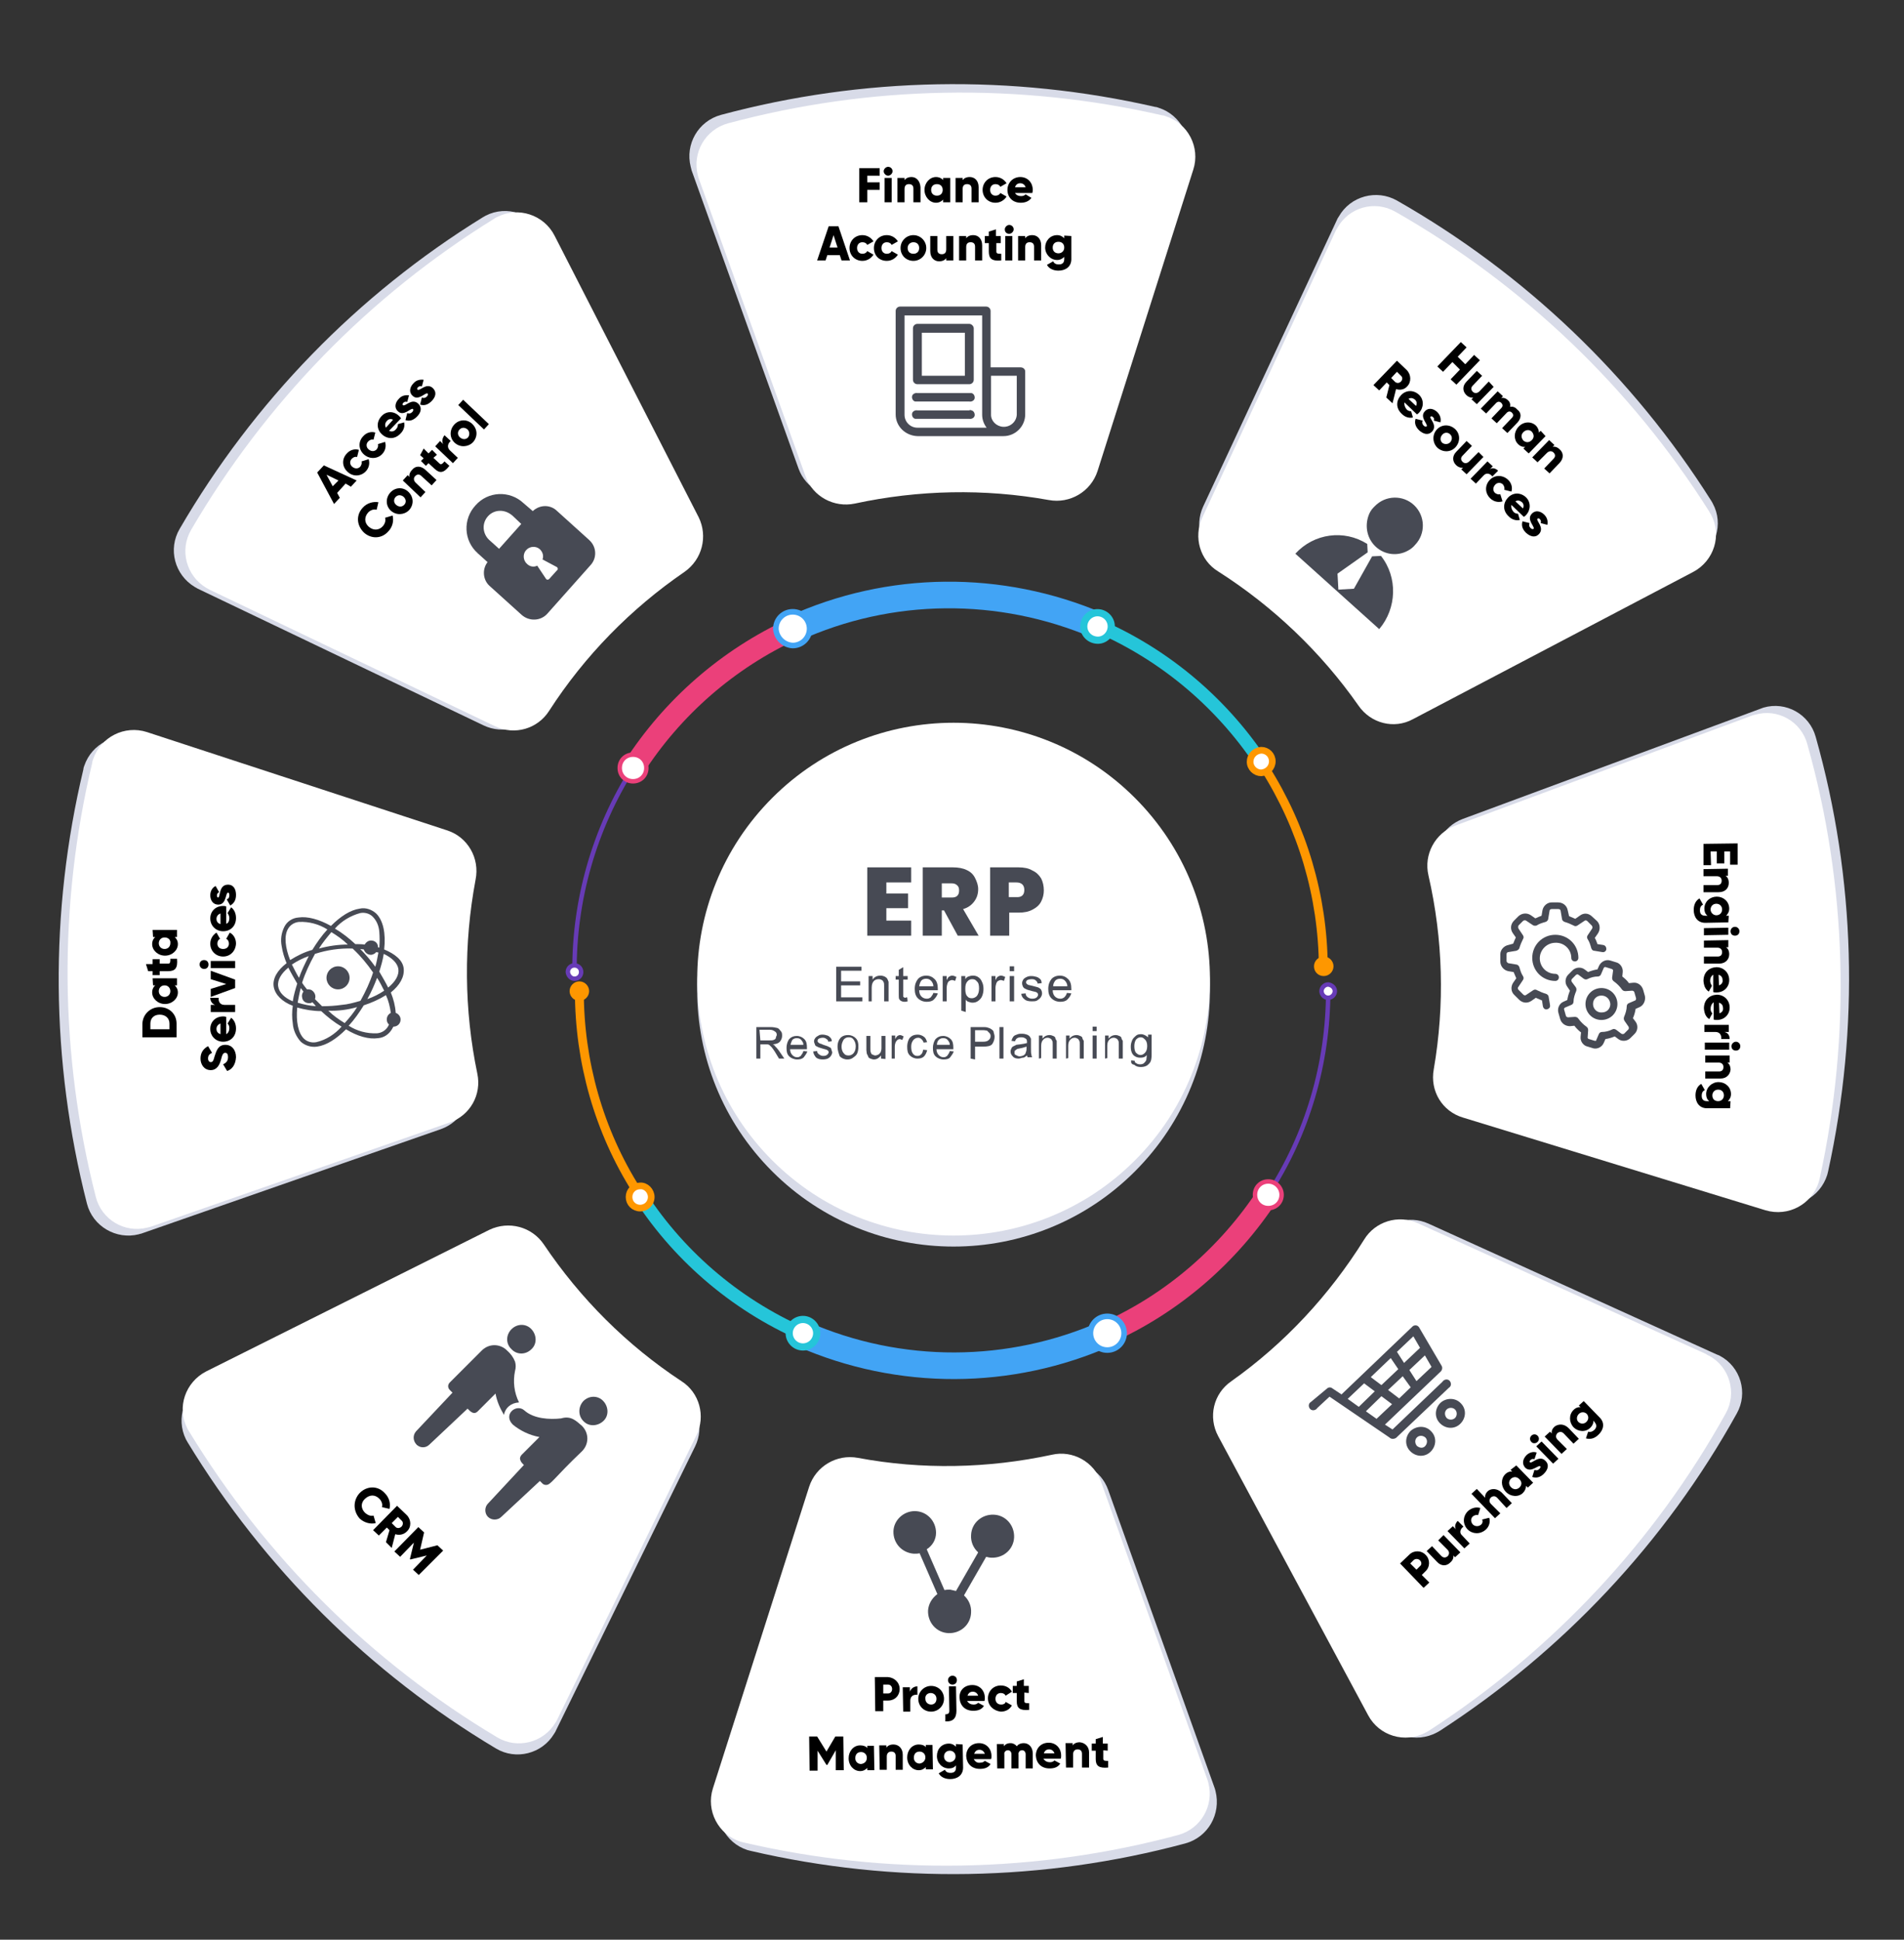<?xml version="1.0" encoding="utf-8"?>
<!-- Generator: Adobe Illustrator 24.1.3, SVG Export Plug-In . SVG Version: 6.00 Build 0)  -->
<svg version="1.1" id="Layer_1" xmlns="http://www.w3.org/2000/svg" xmlns:xlink="http://www.w3.org/1999/xlink" x="0px" y="0px"
	 viewBox="0 0 429.2 437.2" style="enable-background:new 0 0 429.2 437.2;" xml:space="preserve">
<rect x="0" y="0" width="429.2" height="437.2" fill="#333333" stroke="none"/>
<style type="text/css">
	.st0{fill:none;stroke:#FE9700;stroke-width:2;stroke-miterlimit:10;}
	.st1{fill:none;stroke:#25C5D9;stroke-width:3;stroke-miterlimit:10;}
	.st2{fill:none;stroke:#42A4F5;stroke-width:6;stroke-miterlimit:10;}
	.st3{fill:none;stroke:#EB407A;stroke-width:5;stroke-miterlimit:10;}
	.st4{fill:none;stroke:#673BB6;stroke-miterlimit:10;}
	.st5{fill:#FFFFFF;stroke:#673BB6;stroke-miterlimit:10;}
	.st6{fill:#FE9700;}
	.st7{fill:#FFFFFF;stroke:#EB407A;stroke-miterlimit:10;}
	.st8{fill:#FFFFFF;stroke:#FE9700;stroke-width:1.5;stroke-miterlimit:10;}
	.st9{fill:#FFFFFF;stroke:#42A4F5;stroke-width:1.26;stroke-miterlimit:10;}
	.st10{fill:#FFFFFF;stroke:#25C5D9;stroke-width:1.62;stroke-miterlimit:10;}
	.st11{fill:#D8DBE8;}
	.st12{fill:#FFFFFF;}
	.st13{enable-background:new    ;}
	.st14{fill:#474A54;}
	.st15{fill:none;}
</style>
<path class="st0" d="M143.5,268.3c-8.5-13.4-12.9-29-12.9-44.9"/>
<path class="st1" d="M180.9,300.7c-15.4-6.8-28.5-18.1-37.4-32.4"/>
<path class="st2" d="M249.5,300.5c-21.8,9.7-46.7,9.8-68.6,0.2"/>
<path class="st3" d="M285.8,269.3c-8.9,13.6-21.5,24.5-36.3,31.1"/>
<path class="st4" d="M299.4,223.4c0,16.3-4.7,32.3-13.6,45.9"/>
<path class="st5" d="M300.9,223.4c0,0.8-0.7,1.5-1.5,1.5s-1.5-0.7-1.5-1.5s0.7-1.5,1.5-1.5l0,0C300.2,222,300.9,222.6,300.9,223.4z"
	/>
<path class="st6" d="M132.8,223.4c0,1.2-1,2.2-2.2,2.2s-2.2-1-2.2-2.2s1-2.2,2.2-2.2l0,0C131.8,221.2,132.8,222.2,132.8,223.4z"/>
<path class="st7" d="M288.9,269.3c0,1.7-1.3,3-3,3s-3-1.3-3-3s1.3-3,3-3S288.9,267.7,288.9,269.3z"/>
<path class="st8" d="M146.8,269.8c0,1.4-1.1,2.5-2.5,2.5s-2.5-1.1-2.5-2.5s1.1-2.5,2.5-2.5l0,0C145.6,267.2,146.8,268.4,146.8,269.8
	z"/>
<path class="st9" d="M253.4,300.5c0,2.1-1.7,3.8-3.8,3.8s-3.8-1.7-3.8-3.8s1.7-3.8,3.8-3.8S253.4,298.4,253.4,300.5L253.4,300.5z"/>
<path class="st10" d="M184.1,300.5c0,1.7-1.4,3.1-3.1,3.1s-3.1-1.4-3.1-3.1s1.4-3.1,3.1-3.1l0,0
	C182.7,297.4,184.1,298.8,184.1,300.5L184.1,300.5z"/>
<path class="st0" d="M285.1,173.1c8.5,13.4,13.1,28.9,13.2,44.8"/>
<path class="st1" d="M247.4,141c15.5,6.7,28.6,17.9,37.7,32.1"/>
<path class="st2" d="M178.9,141.7c21.7-9.9,46.6-10.1,68.6-0.7"/>
<path class="st3" d="M142.8,173.1c8.8-13.7,21.3-24.6,36.1-31.4"/>
<path class="st4" d="M129.5,219.1c-0.1-16.3,4.5-32.3,13.2-46"/>
<path class="st5" d="M128,219.1c0-0.8,0.6-1.5,1.5-1.5c0.8,0,1.5,0.6,1.5,1.5c0,0.8-0.6,1.5-1.5,1.5l0,0
	C128.7,220.6,128.1,219.9,128,219.1z"/>
<path class="st6" d="M296.2,217.8c0-1.2,1-2.2,2.2-2.2s2.2,1,2.2,2.2s-1,2.2-2.2,2.2S296.2,219.1,296.2,217.8L296.2,217.8z"/>
<path class="st7" d="M139.7,173.1c0-1.7,1.3-3,3-3s3,1.3,3,3s-1.3,3-3,3S139.7,174.8,139.7,173.1z"/>
<path class="st8" d="M281.8,171.7c0-1.4,1.1-2.5,2.5-2.6c1.4,0,2.5,1.1,2.5,2.5s-1.1,2.5-2.5,2.6C283,174.2,281.8,173.1,281.8,171.7
	L281.8,171.7z"/>
<path class="st9" d="M174.9,141.7c0-2.1,1.7-3.8,3.8-3.8s3.8,1.7,3.8,3.8s-1.7,3.8-3.8,3.8C176.7,145.4,175,143.8,174.9,141.7z"/>
<path class="st10" d="M244.3,141.2c0-1.7,1.4-3.1,3.1-3.1c1.7,0,3.1,1.4,3.1,3.1s-1.4,3.1-3,3.1
	C245.7,144.3,244.3,142.9,244.3,141.2z"/>
<ellipse transform="matrix(0.707 -0.707 0.707 0.707 -94.856 217.384)" class="st11" cx="215" cy="223.2" rx="57.8" ry="57.8"/>
<path class="st11" d="M184,337l-21.7,68c-1.6,5,1.2,10.4,6.2,12c0.3,0.1,0.5,0.1,0.8,0.2c32.3,7.5,65.9,6.9,97.9-1.7
	c5.1-1.4,8.1-6.6,6.8-11.8c-0.1-0.3-0.1-0.5-0.2-0.7l-24-67.2c-1.6-4.5-6.4-7.2-11.1-6.1c-14.4,3.1-29.2,3.4-43.7,0.8
	C190.2,329.6,185.5,332.4,184,337z"/>
<path class="st12" d="M182.4,335.1l-21.7,68c-1.6,5,1.2,10.4,6.2,12c0.3,0.1,0.5,0.1,0.8,0.2c32.3,7.5,65.9,6.9,97.9-1.7
	c5.1-1.4,8.1-6.6,6.8-11.7c-0.1-0.3-0.1-0.5-0.2-0.7l-24-67.2c-1.6-4.5-6.4-7.2-11.1-6.1c-14.4,3.1-29.3,3.4-43.7,0.7
	C188.6,327.7,183.9,330.5,182.4,335.1z"/>
<path class="st11" d="M110,279.7l-63.8,31.9c-4.7,2.4-6.6,8.1-4.3,12.8c0.1,0.2,0.3,0.5,0.4,0.7c17.2,28.3,41,52,69.5,69
	c4.5,2.7,10.4,1.2,13.1-3.3c0.1-0.2,0.3-0.4,0.4-0.7l31.4-64.1c2.1-4.3,0.7-9.6-3.4-12.2c-12.3-8.1-22.8-18.6-31-30.8
	C119.7,278.9,114.4,277.5,110,279.7z"/>
<path class="st12" d="M110.3,277.2l-63.8,31.9c-4.7,2.4-6.7,8.1-4.3,12.8c0.1,0.3,0.3,0.5,0.4,0.7c17.2,28.3,41,52,69.5,69
	c4.5,2.7,10.4,1.2,13.1-3.3c0.1-0.2,0.3-0.4,0.4-0.7l31.4-64.1c2.1-4.3,0.7-9.6-3.4-12.2c-12.3-8.1-22.8-18.6-31-30.8
	C119.9,276.5,114.7,275.1,110.3,277.2z"/>
<path class="st11" d="M98.9,188.8l-67.8-22.3c-5-1.6-10.4,1.1-12.1,6.1c-0.1,0.3-0.2,0.5-0.2,0.8c-7.7,32.2-7.4,65.8,0.8,97.9
	c1.3,5.1,6.6,8.2,11.7,6.9c0.2-0.1,0.5-0.1,0.7-0.2l67.4-23.5c4.5-1.6,7.2-6.3,6.2-11c-3-14.4-3.1-29.3-0.4-43.7
	C106.2,195,103.5,190.3,98.9,188.8z"/>
<path class="st12" d="M100.9,187.2L33.1,165c-5-1.6-10.4,1.1-12.1,6.1c-0.1,0.3-0.2,0.5-0.2,0.8c-7.7,32.2-7.4,65.8,0.8,97.9
	c1.3,5.1,6.5,8.2,11.6,6.9c0.3-0.1,0.5-0.1,0.8-0.2l67.4-23.5c4.6-1.6,7.2-6.3,6.2-11c-3-14.4-3.1-29.3-0.4-43.7
	C108.2,193.4,105.4,188.7,100.9,187.2z"/>
<path class="st11" d="M154.9,116.3l-32.5-63.5c-2.4-4.7-8.2-6.6-12.9-4.2c-0.2,0.1-0.5,0.3-0.7,0.4c-28.2,17.4-51.6,41.5-68.3,70.2
	c-2.7,4.6-1.1,10.4,3.4,13.1c0.2,0.1,0.5,0.3,0.7,0.4l64.4,30.8c4.4,2.1,9.6,0.6,12.2-3.5c8-12.3,18.4-23,30.5-31.3
	C155.8,125.9,157.1,120.7,154.9,116.3z"/>
<path class="st12" d="M157.5,116.6L125,53.1c-2.4-4.7-8.2-6.6-12.9-4.2c-0.2,0.1-0.5,0.2-0.7,0.4c-28.2,17.4-51.6,41.5-68.3,70.1
	c-2.7,4.6-1.1,10.4,3.4,13.1c0.2,0.1,0.5,0.3,0.7,0.4l64.4,30.8c4.4,2.1,9.6,0.6,12.2-3.5c8-12.4,18.4-23,30.5-31.3
	C158.3,126.1,159.6,120.9,157.5,116.6z"/>
<path class="st11" d="M245.8,104.3l21.6-68c1.6-5-1.2-10.4-6.2-12c-0.3-0.1-0.5-0.2-0.8-0.2c-32.3-7.4-65.9-6.8-97.9,1.8
	c-5.1,1.4-8.1,6.6-6.8,11.7c0.1,0.3,0.1,0.5,0.2,0.8l24.1,67.2c1.6,4.5,6.4,7.1,11.1,6.1c14.4-3.1,29.2-3.4,43.7-0.8
	C239.6,111.7,244.3,108.9,245.8,104.3z"/>
<path class="st12" d="M247.4,106.2l21.6-68c1.6-5-1.2-10.4-6.2-12c-0.3-0.1-0.5-0.2-0.8-0.2c-32.3-7.4-65.9-6.8-97.9,1.8
	c-5.1,1.4-8.1,6.6-6.8,11.7c0.1,0.3,0.1,0.5,0.2,0.7l24.1,67.2c1.6,4.5,6.4,7.1,11.1,6.1c14.4-3.1,29.2-3.4,43.7-0.8
	C241.2,113.6,245.9,110.8,247.4,106.2z"/>
<path class="st11" d="M318.8,159.6l63.3-33.2c4.7-2.5,6.5-8.3,4-12.9c-0.1-0.2-0.2-0.4-0.4-0.7c-17.7-28-42-51.2-70.8-67.6
	c-4.6-2.6-10.5-1-13.1,3.6c-0.1,0.2-0.3,0.4-0.4,0.7l-30.2,64.7c-2,4.4-0.5,9.6,3.6,12.2c12.4,7.9,23.2,18.2,31.6,30.2
	C309.2,160.5,314.5,161.8,318.8,159.6z"/>
<path class="st12" d="M318.5,162.1l63.2-33.2c4.7-2.5,6.5-8.3,4-12.9c-0.1-0.2-0.3-0.4-0.4-0.7c-17.7-28-42-51.2-70.8-67.6
	c-4.6-2.6-10.4-1-13,3.6c-0.1,0.2-0.3,0.5-0.4,0.7L271,116.7c-2,4.4-0.5,9.6,3.6,12.1c12.4,7.9,23.2,18.2,31.6,30.2
	C309,163.1,314.3,164.4,318.5,162.1z"/>
<path class="st11" d="M331.7,250.3l68.2,20.9c5.1,1.5,10.4-1.3,12-6.4c0.1-0.3,0.1-0.5,0.2-0.8c7.1-32.4,6.2-66-2.8-97.9
	c-1.4-5.1-6.7-8.1-11.8-6.6c-0.3,0.1-0.5,0.2-0.8,0.3l-67,24.8c-4.5,1.7-7.1,6.5-6,11.2c3.3,14.4,3.7,29.2,1.2,43.7
	C324.2,244.2,327.1,248.9,331.7,250.3z"/>
<path class="st12" d="M329.8,251.9l68.2,20.9c5.1,1.5,10.4-1.3,12-6.4c0.1-0.3,0.1-0.5,0.2-0.8c7.1-32.4,6.2-66-2.8-97.9
	c-1.4-5.1-6.7-8.1-11.8-6.6c-0.3,0.1-0.5,0.1-0.7,0.2L328,186.1c-4.5,1.7-7.1,6.5-6,11.2c3.3,14.4,3.7,29.2,1.2,43.7
	C322.3,245.9,325.1,250.5,329.8,251.9z"/>
<path class="st11" d="M277.1,323.8l33.8,62.8c2.5,4.7,8.3,6.4,13,3.9c0.2-0.1,0.5-0.3,0.7-0.4c27.8-18,50.8-42.5,66.9-71.5
	c2.6-4.6,0.9-10.5-3.8-13c-0.2-0.1-0.4-0.2-0.7-0.3l-65-29.5c-4.4-2-9.6-0.4-12.1,3.7c-7.8,12.5-17.9,23.4-29.9,31.9
	C276.1,314.3,274.8,319.6,277.1,323.8z"/>
<path class="st12" d="M274.6,323.7l33.8,62.9c2.5,4.7,8.3,6.4,13,3.9c0.2-0.1,0.5-0.3,0.7-0.4c27.8-18,50.8-42.5,66.9-71.5
	c2.6-4.6,0.9-10.5-3.7-13c-0.2-0.1-0.5-0.2-0.7-0.4l-65-29.5c-4.4-2-9.6-0.4-12.1,3.7c-7.8,12.5-17.9,23.4-29.9,31.9
	C273.5,314.1,272.3,319.4,274.6,323.7z"/>
<ellipse transform="matrix(0.707 -0.707 0.707 0.707 -93.083 216.666)" class="st12" cx="215" cy="220.7" rx="57.8" ry="57.8"/>
<g class="st13">
	<path class="st14" d="M199.8,198.9v2.5h4.9v3.3h-4.9v2.8h5.6v3.4h-9.9v-15.4h9.9v3.4H199.8L199.8,198.9z"/>
	<path class="st14" d="M215.9,210.9l-3.1-5.7h-0.5v5.7H208v-15.4h6.8c1.2,0,2.3,0.2,3.1,0.6c0.9,0.4,1.5,1,1.9,1.8s0.7,1.6,0.7,2.5
		c0,1.1-0.3,2-0.9,2.8c-0.6,0.8-1.4,1.4-2.5,1.7l3.5,6L215.9,210.9L215.9,210.9z M212.4,202.3h2.1c0.6,0,1-0.1,1.3-0.4
		s0.4-0.7,0.4-1.2s-0.1-0.9-0.5-1.2c-0.3-0.3-0.7-0.4-1.3-0.4h-2.1v3.2H212.4z"/>
	<path class="st14" d="M234.7,203.2c-0.4,0.8-1.1,1.4-1.9,1.8c-0.9,0.5-1.9,0.7-3.2,0.7h-2.1v5.2h-4.3v-15.4h6.4
		c1.2,0,2.3,0.2,3.1,0.7c0.9,0.4,1.5,1,2,1.8c0.4,0.8,0.6,1.7,0.6,2.7C235.3,201.6,235.1,202.4,234.7,203.2z M230.9,200.6
		c0-1.1-0.6-1.7-1.8-1.7h-1.7v3.3h1.7C230.3,202.3,230.9,201.7,230.9,200.6z"/>
</g>
<g>
	<g class="st13">
		<path class="st14" d="M188.5,225.7v-7.8h5.7v0.9h-4.6v2.4h4.3v0.9h-4.3v2.7h4.8v0.9L188.5,225.7L188.5,225.7z"/>
	</g>
	<g class="st13">
		<path class="st14" d="M195.8,225.7V220h0.9v0.8c0.4-0.6,1-0.9,1.8-0.9c0.3,0,0.7,0.1,0.9,0.2s0.5,0.3,0.6,0.5s0.2,0.4,0.3,0.7
			c0,0.2,0,0.5,0,0.9v3.5h-1v-3.4c0-0.4,0-0.7-0.1-0.9s-0.2-0.4-0.4-0.5s-0.4-0.2-0.7-0.2c-0.4,0-0.8,0.1-1.1,0.4s-0.5,0.8-0.5,1.5
			v3.1L195.8,225.7L195.8,225.7z"/>
	</g>
	<g class="st13">
		<path class="st14" d="M204.5,224.8l0.1,0.9c-0.3,0.1-0.5,0.1-0.7,0.1c-0.4,0-0.6-0.1-0.8-0.2c-0.2-0.1-0.3-0.3-0.4-0.4
			c-0.1-0.2-0.1-0.6-0.1-1.1v-3.3h-0.7V220h0.7v-1.4l1-0.6v2h1v0.8h-1v3.3c0,0.3,0,0.4,0,0.5s0.1,0.1,0.2,0.2s0.2,0.1,0.3,0.1
			C204.2,224.8,204.3,224.8,204.5,224.8z"/>
	</g>
	<g class="st13">
		<path class="st14" d="M210.4,223.8l1,0.1c-0.2,0.6-0.5,1-0.9,1.4s-1,0.5-1.6,0.5c-0.8,0-1.5-0.3-2-0.8s-0.7-1.2-0.7-2.1
			c0-1,0.3-1.7,0.7-2.2s1.1-0.8,1.9-0.8c0.8,0,1.4,0.3,1.9,0.8s0.7,1.2,0.7,2.2c0,0.1,0,0.1,0,0.3h-4.2c0,0.6,0.2,1.1,0.5,1.4
			c0.3,0.3,0.7,0.5,1.2,0.5c0.4,0,0.6-0.1,0.9-0.3C210,224.5,210.3,224.2,210.4,223.8z M207.2,222.3h3.2c0-0.5-0.2-0.8-0.4-1.1
			c-0.3-0.4-0.7-0.6-1.2-0.6c-0.4,0-0.8,0.1-1.1,0.4C207.4,221.4,207.3,221.8,207.2,222.3z"/>
	</g>
	<g class="st13">
		<path class="st14" d="M212.5,225.7V220h0.9v0.9c0.2-0.4,0.4-0.7,0.6-0.8c0.2-0.1,0.4-0.2,0.6-0.2c0.3,0,0.6,0.1,1,0.3l-0.3,0.9
			c-0.2-0.1-0.5-0.2-0.7-0.2s-0.4,0.1-0.6,0.2s-0.3,0.3-0.4,0.5c-0.1,0.3-0.2,0.7-0.2,1.1v3H212.5L212.5,225.7z"/>
	</g>
	<g class="st13">
		<path class="st14" d="M216.7,227.8V220h0.9v0.7c0.2-0.3,0.4-0.5,0.7-0.6s0.6-0.2,1-0.2c0.5,0,0.9,0.1,1.3,0.4s0.6,0.6,0.8,1.1
			c0.2,0.4,0.3,0.9,0.3,1.5s-0.1,1.1-0.3,1.6s-0.5,0.8-0.9,1.1s-0.8,0.4-1.3,0.4c-0.3,0-0.6-0.1-0.9-0.2c-0.3-0.1-0.5-0.3-0.6-0.5
			v2.8L216.7,227.8L216.7,227.8z M217.6,222.9c0,0.7,0.1,1.3,0.4,1.6c0.3,0.4,0.6,0.5,1.1,0.5c0.4,0,0.8-0.2,1.1-0.5
			c0.3-0.4,0.5-0.9,0.5-1.7c0-0.7-0.1-1.3-0.5-1.6c-0.3-0.4-0.6-0.5-1.1-0.5c-0.4,0-0.8,0.2-1.1,0.6S217.6,222.1,217.6,222.9z"/>
	</g>
	<g class="st13">
		<path class="st14" d="M223.5,225.7V220h0.9v0.9c0.2-0.4,0.4-0.7,0.6-0.8c0.2-0.1,0.4-0.2,0.6-0.2c0.3,0,0.6,0.1,1,0.3l-0.3,0.9
			c-0.2-0.1-0.5-0.2-0.7-0.2s-0.4,0.1-0.6,0.2s-0.3,0.3-0.4,0.5c-0.1,0.3-0.2,0.7-0.2,1.1v3H223.5L223.5,225.7z"/>
	</g>
	<g class="st13">
		<path class="st14" d="M227.6,218.9v-1.1h1v1.1H227.6z M227.6,225.7V220h1v5.7H227.6z"/>
		<path class="st14" d="M230.2,224l1-0.1c0,0.4,0.2,0.7,0.5,0.9s0.6,0.3,1,0.3s0.8-0.1,1-0.3s0.3-0.4,0.3-0.6c0-0.2-0.1-0.4-0.3-0.5
			c-0.1-0.1-0.5-0.2-1-0.3c-0.7-0.2-1.2-0.3-1.5-0.5c-0.3-0.1-0.5-0.3-0.6-0.5s-0.2-0.5-0.2-0.8s0.1-0.5,0.2-0.7
			c0.1-0.2,0.3-0.4,0.5-0.5c0.1-0.1,0.4-0.2,0.6-0.3c0.3-0.1,0.5-0.1,0.8-0.1c0.5,0,0.8,0.1,1.2,0.2c0.3,0.1,0.6,0.3,0.8,0.5
			s0.3,0.5,0.3,0.9l-0.9,0.1c0-0.3-0.2-0.5-0.4-0.7s-0.5-0.3-0.9-0.3s-0.8,0.1-1,0.2s-0.3,0.3-0.3,0.5c0,0.1,0,0.2,0.1,0.3
			s0.2,0.2,0.4,0.3c0.1,0,0.4,0.1,0.9,0.2c0.7,0.2,1.2,0.3,1.4,0.4s0.5,0.3,0.6,0.5s0.2,0.5,0.2,0.8s-0.1,0.6-0.3,0.9
			c-0.2,0.3-0.5,0.5-0.8,0.7s-0.8,0.2-1.2,0.2c-0.7,0-1.3-0.1-1.7-0.5C230.6,225,230.3,224.6,230.2,224z"/>
		<path class="st14" d="M240.5,223.8l1,0.1c-0.2,0.6-0.5,1-0.9,1.4s-1,0.5-1.6,0.5c-0.8,0-1.5-0.3-2-0.8s-0.7-1.2-0.7-2.1
			c0-1,0.3-1.7,0.7-2.2s1.1-0.8,1.9-0.8c0.8,0,1.4,0.3,1.9,0.8s0.7,1.2,0.7,2.2c0,0.1,0,0.1,0,0.3h-4.2c0,0.6,0.2,1.1,0.5,1.4
			c0.3,0.3,0.7,0.5,1.2,0.5c0.4,0,0.6-0.1,0.9-0.3C240.2,224.5,240.4,224.2,240.5,223.8z M237.4,222.3h3.2c0-0.5-0.2-0.8-0.4-1.1
			c-0.3-0.4-0.7-0.6-1.2-0.6c-0.4,0-0.8,0.1-1.1,0.4C237.6,221.4,237.4,221.8,237.4,222.3z"/>
	</g>
</g>
<g>
	<g class="st13">
		<path class="st14" d="M170.5,238.6v-7.1h3.2c0.6,0,1.1,0.1,1.5,0.2c0.4,0.1,0.5,0.4,0.8,0.7s0.3,0.7,0.3,1.1
			c0,0.5-0.2,0.9-0.5,1.3c-0.4,0.4-0.8,0.5-1.6,0.6c0.3,0.1,0.5,0.3,0.5,0.4c0.3,0.3,0.5,0.5,0.8,0.9l1.3,1.9h-1.2l-0.9-1.5
			c-0.3-0.5-0.5-0.7-0.7-1c-0.3-0.3-0.4-0.4-0.5-0.5c-0.1-0.1-0.3-0.2-0.5-0.2c-0.1,0-0.3,0-0.5,0h-1.1v3.2L170.5,238.6L170.5,238.6
			z M171.4,234.5h2c0.5,0,0.7,0,1-0.1s0.5-0.3,0.5-0.5s0.2-0.5,0.2-0.6c0-0.4-0.1-0.6-0.4-0.8s-0.6-0.4-1.2-0.4h-2.3L171.4,234.5
			L171.4,234.5z"/>
	</g>
	<g class="st13">
		<path class="st14" d="M181.1,236.9l0.9,0.1c-0.2,0.5-0.5,0.9-0.8,1.3c-0.4,0.4-0.9,0.5-1.5,0.5c-0.7,0-1.4-0.3-1.8-0.7
			c-0.5-0.5-0.6-1.1-0.6-1.9c0-0.9,0.3-1.6,0.6-2c0.5-0.5,1-0.7,1.7-0.7s1.3,0.3,1.7,0.7c0.5,0.5,0.6,1.1,0.6,2c0,0.1,0,0.1,0,0.3
			h-3.8c0,0.5,0.2,1,0.5,1.3c0.3,0.3,0.6,0.5,1.1,0.5c0.4,0,0.5-0.1,0.8-0.3C180.8,237.6,181,237.3,181.1,236.9z M178.2,235.5h2.9
			c0-0.5-0.2-0.7-0.4-1c-0.3-0.4-0.6-0.5-1.1-0.5c-0.4,0-0.7,0.1-1,0.4C178.5,234.6,178.3,235,178.2,235.5z"/>
		<path class="st14" d="M183.3,237l0.9-0.1c0,0.4,0.2,0.6,0.5,0.8c0.3,0.2,0.5,0.3,0.9,0.3c0.4,0,0.7-0.1,0.9-0.3
			c0.2-0.2,0.3-0.4,0.3-0.5c0-0.2-0.1-0.4-0.3-0.5c-0.1-0.1-0.5-0.2-0.9-0.3c-0.6-0.2-1.1-0.3-1.4-0.5c-0.3-0.1-0.5-0.3-0.5-0.5
			c-0.1-0.2-0.2-0.5-0.2-0.7s0.1-0.5,0.2-0.6c0.1-0.2,0.3-0.4,0.5-0.5c0.1-0.1,0.4-0.2,0.5-0.3c0.3-0.1,0.5-0.1,0.7-0.1
			c0.5,0,0.7,0.1,1.1,0.2c0.3,0.1,0.5,0.3,0.7,0.5s0.3,0.5,0.3,0.8l-0.8,0.1c0-0.3-0.2-0.5-0.4-0.6c-0.2-0.2-0.5-0.3-0.8-0.3
			c-0.4,0-0.7,0.1-0.9,0.2c-0.2,0.1-0.3,0.3-0.3,0.5c0,0.1,0,0.2,0.1,0.3c0.1,0.1,0.2,0.2,0.4,0.3c0.1,0,0.4,0.1,0.8,0.3
			c0.6,0.2,1,0.3,1.3,0.5c0.3,0.1,0.5,0.3,0.5,0.5s0.2,0.5,0.2,0.7s-0.1,0.5-0.3,0.8s-0.5,0.5-0.7,0.6s-0.7,0.2-1.1,0.2
			c-0.6,0-1.2-0.1-1.6-0.5C183.6,237.9,183.4,237.6,183.3,237z"/>
		<path class="st14" d="M188.8,235.9c0-0.9,0.3-1.6,0.8-2.1c0.5-0.4,1-0.5,1.6-0.5c0.7,0,1.3,0.3,1.7,0.7c0.5,0.5,0.6,1.1,0.6,1.9
			c0,0.6-0.1,1.2-0.3,1.6s-0.5,0.6-0.9,0.9s-0.8,0.4-1.3,0.4c-0.7,0-1.3-0.3-1.7-0.7C189.1,237.5,188.8,236.8,188.8,235.9z
			 M189.7,235.9c0,0.6,0.2,1.2,0.5,1.5c0.3,0.4,0.6,0.5,1.1,0.5s0.8-0.2,1.1-0.5c0.3-0.4,0.5-0.8,0.5-1.6c0-0.6-0.2-1.1-0.5-1.5
			c-0.3-0.4-0.6-0.5-1.1-0.5s-0.8,0.2-1.1,0.5C189.9,234.8,189.7,235.3,189.7,235.9z"/>
		<path class="st14" d="M198.6,238.6v-0.7c-0.4,0.5-0.9,0.9-1.6,0.9c-0.3,0-0.5-0.1-0.8-0.2s-0.5-0.3-0.5-0.5
			c-0.1-0.2-0.2-0.4-0.3-0.6c0-0.2-0.1-0.5-0.1-0.8v-3.2h0.9v2.8c0,0.5,0,0.7,0.1,0.9c0.1,0.3,0.2,0.5,0.4,0.5
			c0.2,0.1,0.4,0.2,0.6,0.2s0.5-0.1,0.7-0.2c0.2-0.1,0.4-0.4,0.5-0.5c0.1-0.3,0.2-0.5,0.2-1v-2.7h0.9v5.2L198.6,238.6L198.6,238.6z"
			/>
	</g>
	<g class="st13">
		<path class="st14" d="M201,238.6v-5.2h0.8v0.8c0.2-0.4,0.4-0.6,0.5-0.7c0.2-0.1,0.4-0.2,0.5-0.2c0.3,0,0.5,0.1,0.9,0.3l-0.3,0.8
			c-0.2-0.1-0.5-0.2-0.6-0.2s-0.4,0.1-0.5,0.2s-0.3,0.3-0.4,0.5c-0.1,0.3-0.2,0.6-0.2,1v2.7H201z"/>
	</g>
	<g class="st13">
		<path class="st14" d="M208.1,236.6l0.9,0.1c-0.1,0.5-0.4,1.1-0.7,1.4c-0.4,0.4-0.9,0.5-1.5,0.5c-0.7,0-1.3-0.3-1.7-0.7
			c-0.5-0.5-0.6-1.1-0.6-2c0-0.5,0.1-1,0.3-1.5c0.2-0.5,0.5-0.7,0.8-0.9s0.8-0.3,1.3-0.3c0.5,0,1,0.2,1.4,0.5s0.5,0.7,0.7,1.2
			l-0.8,0.1c-0.1-0.4-0.3-0.6-0.5-0.8c-0.2-0.2-0.5-0.3-0.7-0.3c-0.5,0-0.8,0.2-1.1,0.5c-0.3,0.4-0.5,0.8-0.5,1.5
			c0,0.7,0.1,1.2,0.4,1.6s0.6,0.5,1,0.5c0.4,0,0.6-0.1,0.9-0.4C207.9,237.4,208,237.1,208.1,236.6z"/>
	</g>
	<g class="st13">
		<path class="st14" d="M214.1,236.9l0.9,0.1c-0.2,0.5-0.5,0.9-0.8,1.3s-0.9,0.5-1.5,0.5c-0.7,0-1.4-0.3-1.8-0.7
			c-0.5-0.5-0.6-1.1-0.6-1.9c0-0.9,0.3-1.6,0.6-2c0.5-0.5,1-0.7,1.7-0.7c0.7,0,1.3,0.3,1.7,0.7c0.5,0.5,0.6,1.1,0.6,2
			c0,0.1,0,0.1,0,0.3h-3.8c0,0.5,0.2,1,0.5,1.3s0.6,0.5,1.1,0.5c0.4,0,0.5-0.1,0.8-0.3C213.8,237.6,214,237.3,214.1,236.9z
			 M211.2,235.5h2.9c0-0.5-0.2-0.7-0.4-1c-0.3-0.4-0.6-0.5-1.1-0.5c-0.4,0-0.7,0.1-1,0.4C211.4,234.6,211.2,235,211.2,235.5z"/>
	</g>
	<g class="st13">
		<path class="st14" d="M218.8,238.6v-7.1h2.7c0.5,0,0.8,0,1.1,0.1c0.4,0.1,0.6,0.2,0.9,0.4c0.3,0.2,0.5,0.4,0.5,0.7
			c0.1,0.4,0.2,0.6,0.2,1c0,0.6-0.2,1.1-0.5,1.6c-0.4,0.5-1.1,0.6-2.1,0.6h-1.8v2.9L218.8,238.6L218.8,238.6z M219.8,234.8h1.8
			c0.6,0,1-0.1,1.3-0.4s0.4-0.5,0.4-0.9c0-0.3-0.1-0.5-0.3-0.7c-0.2-0.2-0.4-0.4-0.5-0.5c-0.2,0-0.5-0.1-0.9-0.1h-1.8L219.8,234.8
			L219.8,234.8z"/>
	</g>
	<g class="st13">
		<path class="st14" d="M225.3,238.6v-7.1h0.9v7.1H225.3z"/>
		<path class="st14" d="M231.5,237.9c-0.4,0.3-0.6,0.5-0.9,0.5s-0.6,0.2-1,0.2c-0.5,0-1-0.1-1.3-0.5c-0.3-0.3-0.5-0.6-0.5-1.1
			c0-0.3,0.1-0.5,0.2-0.7c0.1-0.3,0.3-0.4,0.5-0.5s0.4-0.2,0.6-0.3c0.2,0,0.5-0.1,0.8-0.1c0.7-0.1,1.3-0.2,1.6-0.3
			c0-0.1,0-0.2,0-0.3c0-0.4-0.1-0.6-0.3-0.7c-0.3-0.2-0.5-0.3-1-0.3c-0.5,0-0.7,0.1-0.9,0.2s-0.4,0.4-0.5,0.7l-0.8-0.1
			c0.1-0.4,0.2-0.6,0.4-0.9s0.5-0.4,0.8-0.5c0.4-0.2,0.7-0.2,1.2-0.2c0.5,0,0.8,0.1,1.1,0.2c0.3,0.1,0.5,0.3,0.6,0.4
			s0.2,0.4,0.3,0.5c0,0.2,0,0.5,0,0.8v1.2c0,0.8,0,1.4,0.1,1.6c0,0.2,0.1,0.5,0.2,0.6h-0.9C231.6,238.4,231.6,238.2,231.5,237.9z
			 M231.4,235.9c-0.4,0.1-0.8,0.3-1.5,0.4c-0.4,0.1-0.6,0.1-0.7,0.2s-0.3,0.2-0.4,0.3c-0.1,0.1-0.1,0.3-0.1,0.5
			c0,0.3,0.1,0.5,0.3,0.5c0.2,0.1,0.5,0.3,0.8,0.3c0.4,0,0.6-0.1,0.9-0.2c0.3-0.2,0.5-0.4,0.5-0.6c0.1-0.2,0.2-0.5,0.2-0.9
			L231.4,235.9L231.4,235.9z"/>
		<path class="st14" d="M234.2,238.6v-5.2h0.8v0.7c0.4-0.5,0.9-0.8,1.6-0.8c0.3,0,0.6,0.1,0.8,0.2c0.3,0.1,0.5,0.3,0.5,0.5
			s0.2,0.4,0.3,0.6c0,0.2,0,0.5,0,0.8v3.2h-0.9v-3.2c0-0.4,0-0.6-0.1-0.8c-0.1-0.2-0.2-0.4-0.4-0.5c-0.2-0.1-0.4-0.2-0.6-0.2
			c-0.4,0-0.7,0.1-1,0.4c-0.3,0.3-0.5,0.7-0.5,1.4v2.8L234.2,238.6L234.2,238.6z"/>
		<path class="st14" d="M240.3,238.6v-5.2h0.8v0.7c0.4-0.5,0.9-0.8,1.6-0.8c0.3,0,0.6,0.1,0.8,0.2c0.3,0.1,0.5,0.3,0.5,0.5
			s0.2,0.4,0.3,0.6c0,0.2,0,0.5,0,0.8v3.2h-0.9v-3.2c0-0.4,0-0.6-0.1-0.8s-0.2-0.4-0.4-0.5c-0.2-0.1-0.4-0.2-0.6-0.2
			c-0.4,0-0.7,0.1-1,0.4c-0.3,0.3-0.5,0.7-0.5,1.4v2.8L240.3,238.6L240.3,238.6z"/>
		<path class="st14" d="M246.3,232.4v-1h0.9v1H246.3z M246.3,238.6v-5.2h0.9v5.2H246.3z"/>
		<path class="st14" d="M249.1,238.6v-5.2h0.8v0.7c0.4-0.5,0.9-0.8,1.6-0.8c0.3,0,0.6,0.1,0.8,0.2c0.3,0.1,0.5,0.3,0.5,0.5
			s0.2,0.4,0.3,0.6c0,0.2,0,0.5,0,0.8v3.2h-0.9v-3.2c0-0.4,0-0.6-0.1-0.8s-0.2-0.4-0.4-0.5c-0.2-0.1-0.4-0.2-0.6-0.2
			c-0.4,0-0.7,0.1-1,0.4c-0.3,0.3-0.5,0.7-0.5,1.4v2.8L249.1,238.6L249.1,238.6z"/>
		<path class="st14" d="M255,239l0.8,0.1c0,0.3,0.1,0.5,0.3,0.5c0.2,0.2,0.5,0.3,0.9,0.3c0.4,0,0.7-0.1,0.9-0.3s0.4-0.4,0.5-0.7
			c0-0.2,0.1-0.5,0.1-1.1c-0.4,0.5-0.8,0.6-1.5,0.6c-0.7,0-1.3-0.3-1.6-0.7c-0.4-0.5-0.5-1.1-0.5-1.8c0-0.5,0.1-0.9,0.3-1.4
			c0.2-0.5,0.5-0.7,0.8-1s0.7-0.4,1.2-0.4c0.6,0,1.1,0.3,1.6,0.7v-0.6h0.8v4.5c0,0.8-0.1,1.4-0.3,1.7s-0.5,0.6-0.8,0.8
			c-0.4,0.2-0.8,0.3-1.3,0.3c-0.6,0-1.1-0.1-1.5-0.5C255.1,239.9,254.9,239.6,255,239z M255.7,235.8c0,0.6,0.1,1.2,0.4,1.5
			s0.6,0.5,1,0.5c0.4,0,0.7-0.2,1-0.5s0.5-0.8,0.5-1.5c0-0.6-0.1-1.1-0.5-1.5c-0.4-0.4-0.6-0.5-1-0.5c-0.4,0-0.7,0.2-1,0.5
			C255.8,234.7,255.7,235.3,255.7,235.8z"/>
	</g>
</g>
<rect x="157" y="333.2" class="st15" width="20.1" height="18.2"/>
<path class="st14" d="M310.2,123.3c2,1.8,4.9,2.1,7.2,0.8c0.6-0.3,1.2-0.8,1.6-1.3c2.4-2.5,2.3-6.5-0.2-8.9s-6.5-2.3-8.9,0.2
	c-0.1,0.1-0.2,0.2-0.3,0.3c-0.5,0.5-0.9,1.2-1.1,1.8C307.6,118.7,308.2,121.5,310.2,123.3z M311.3,125.3l-2,0.1l-4.1,7.3l-3.5,0.2
	l-0.2-3.6l6.8-4.8l-0.1-1.9c-5.2-3.3-12-2.4-16.2,2.2l18.9,17C314.9,137.1,315.1,130.1,311.3,125.3L311.3,125.3z"/>
<path class="st14" d="M295.5,316c-0.5,0.3-0.6,0.9-0.3,1.4s0.9,0.6,1.4,0.3c0.1-0.1,0.2-0.1,0.3-0.3l2.8-2.6l13.5,9.2
	c0.4,0.4,1,0.4,1.5,0.1l11.9-11.3c0.5-0.3,0.6-0.9,0.3-1.4s-0.9-0.6-1.4-0.3c-0.1,0.1-0.2,0.1-0.3,0.3l-11.3,10.8l-1.7-1.1l12.6-12
	c0.3-0.3,0.4-0.8,0.2-1.2l-5.1-8.7c-0.3-0.5-0.9-0.6-1.4-0.3l-0.1,0.1l-16,15.3l-2.1-1.4c-0.4-0.3-0.9-0.2-1.2,0.1L295.5,316z
	 M303.8,315.3l3.7-3.5l2.4,1.8l-3.6,3.5L303.8,315.3z M309,310.4l4.5-4.3l1.7,2.5l-3.8,3.6L309,310.4z M314.9,304.7l3.7-3.5l1.5,2.6
	l-3.6,3.4L314.9,304.7z M307.9,318.1l3.5-3.4l2.4,1.8l-3.5,3.3L307.9,318.1z M312.9,313.3l3.3-3.1l1.8,2.5l-2.6,2.5L312.9,313.3z
	 M317.7,308.8l3.5-3.3l1.5,2.6l-3.4,3.2L317.7,308.8z M318,322.5c-1.3,1.3-1.4,3.3-0.1,4.6c1.3,1.3,3.3,1.4,4.6,0.1
	c1.3-1.3,1.4-3.3,0.1-4.6C321.4,321.3,319.4,321.3,318,322.5z M324.7,316.2c-1.3,1.3-1.4,3.3-0.1,4.6c1.3,1.3,3.3,1.4,4.6,0.1
	c1.3-1.3,1.4-3.3,0.1-4.6C328.1,315,326,315,324.7,316.2L324.7,316.2z M319.4,324c0.5-0.5,1.3-0.5,1.9,0l0,0c0.5,0.5,0.5,1.3,0,1.9
	s-1.3,0.5-1.9,0C318.9,325.3,318.9,324.5,319.4,324z M326.1,317.7c0.5-0.5,1.4-0.5,1.9,0s0.5,1.4,0,1.9s-1.4,0.5-1.9,0
	C325.6,319,325.6,318.2,326.1,317.7L326.1,317.7z"/>
<path class="st14" d="M230.1,82.8h-6.8V70.1c0-0.6-0.5-1-1-1h-19.4c-0.5,0-1,0.4-1,1v23.3c0,2.7,2.2,4.8,4.9,4.9h19.4
	c2.7,0,4.9-2.2,4.9-4.9v-9.7C231.1,83.2,230.6,82.8,230.1,82.8z M206.8,96.4c-1.6,0-2.9-1.3-2.9-2.9l0,0V71.1h17.5v22.4
	c0,1.1,0.4,2.1,1,2.9H206.8z M229.2,93.5c-0.1,1.6-1.5,2.8-3.1,2.7c-1.5-0.1-2.7-1.3-2.7-2.7v-8.8h5.8V93.5z"/>
<path class="st14" d="M218.5,73h-11.7c-0.5,0-1,0.4-1,1v11.6c0,0.6,0.5,1,1,1h11.7c0.5,0,1-0.4,1-1V74C219.5,73.5,219,73,218.5,73z
	 M217.5,84.7h-9.7V75h9.7V84.7z"/>
<path class="st14" d="M218.5,88.6h-11.7c-0.5-0.1-1.1,0.2-1.2,0.7s0.2,1.1,0.7,1.2c0.2,0,0.3,0,0.5,0h11.7c0.5,0.1,1.1-0.2,1.2-0.7
	s-0.2-1.1-0.7-1.2C218.8,88.6,218.6,88.6,218.5,88.6z"/>
<path class="st14" d="M218.5,92.5h-11.7c-0.5-0.1-1.1,0.2-1.2,0.7s0.2,1.1,0.7,1.2c0.2,0,0.3,0,0.5,0h11.7c0.5,0.1,1.1-0.2,1.2-0.7
	s-0.2-1.1-0.7-1.2C218.8,92.4,218.6,92.4,218.5,92.5z"/>
<path class="st14" d="M354.2,215.9c0,0.5,0.4,0.8,0.8,0.8c0.5,0,0.8-0.4,0.8-0.8l0,0c0-2.9-2.3-5.2-5.2-5.2s-5.2,2.3-5.2,5.2
	s2.3,5.2,5.2,5.2c0.5,0,0.8-0.4,0.8-0.8c0-0.5-0.4-0.8-0.8-0.8l0,0c-2,0-3.5-1.6-3.5-3.5s1.6-3.5,3.5-3.5
	C352.6,212.4,354.2,214,354.2,215.9L354.2,215.9z"/>
<path class="st14" d="M347.7,205.2l-0.2,1.2c-0.5,0.2-1,0.4-1.4,0.6l-1-0.7c-0.9-0.6-2-0.5-2.8,0.2l-1,1c-0.8,0.8-0.9,1.9-0.3,2.8
	l0.7,1c-0.2,0.4-0.4,0.9-0.6,1.4L340,213c-1,0.2-1.8,1.1-1.8,2.1v1.6c0,1.1,0.8,2,1.8,2.2l1.2,0.2c0.2,0.5,0.4,0.9,0.6,1.4l-0.7,1
	c-0.6,0.9-0.5,2.1,0.3,2.8l1,1c0.8,0.8,1.9,0.9,2.8,0.3l1-0.7c0.5,0.2,0.9,0.4,1.4,0.6l0.2,1.3c0.1,0.5,0.5,0.8,0.9,0.7l0,0
	c0.5-0.1,0.8-0.5,0.7-0.9c0,0,0,0,0-0.1l-0.3-1.8c0-0.3-0.3-0.6-0.6-0.7c-0.7-0.2-1.4-0.5-2-0.8c-0.3-0.2-0.6-0.2-0.9,0l-1.5,1
	c-0.2,0.2-0.5,0.2-0.7,0l-1.1-1.1c-0.2-0.2-0.2-0.5,0-0.7l1-1.5c0.2-0.3,0.2-0.6,0-0.9c-0.4-0.6-0.6-1.3-0.8-2
	c-0.1-0.3-0.4-0.6-0.7-0.6l-1.8-0.3c-0.2-0.1-0.4-0.3-0.4-0.5v-1.5c0-0.3,0.2-0.5,0.4-0.5l1.8-0.3c0.3-0.1,0.6-0.3,0.7-0.6
	c0.2-0.7,0.5-1.4,0.8-2c0.2-0.3,0.2-0.6,0-0.9l-1-1.5c-0.1-0.2-0.1-0.5,0-0.7l1-1c0.2-0.2,0.5-0.2,0.7-0.1l1.5,1
	c0.3,0.2,0.6,0.2,0.9,0.1c0.6-0.4,1.3-0.6,2-0.8c0.3-0.1,0.6-0.4,0.6-0.7l0.3-1.8c0-0.3,0.3-0.4,0.5-0.4h1.5c0.3,0,0.5,0.2,0.5,0.4
	l0.3,1.8c0,0.3,0.3,0.6,0.6,0.7c0.7,0.2,1.4,0.5,2,0.8c0.3,0.2,0.6,0.2,0.9,0l1.5-1c0.2-0.2,0.5-0.2,0.7,0l1,1
	c0.2,0.2,0.2,0.5,0.1,0.7l-1,1.5c-0.2,0.3-0.2,0.6,0,0.9c0.4,0.6,0.6,1.3,0.8,2c0.1,0.3,0.3,0.6,0.7,0.6l1.8,0.3
	c0.5,0.1,0.9-0.3,0.9-0.7s-0.2-0.8-0.7-0.9l-1.3-0.2c-0.2-0.5-0.3-0.9-0.6-1.4l0.7-1c0.6-0.9,0.5-2.1-0.2-2.8l-1.1-1
	c-0.8-0.8-1.9-0.9-2.8-0.2l-1,0.7c-0.5-0.2-0.9-0.4-1.4-0.6l-0.3-1.3c-0.2-1.1-1.1-1.8-2.2-1.8H350
	C348.9,203.3,347.9,204.1,347.7,205.2z"/>
<path class="st14" d="M361.5,235.1l0.4-0.9c0.7-0.1,1.4-0.3,2.1-0.6l0.8,0.6c0.8,0.6,2,0.5,2.7-0.2l1-1c0.7-0.7,0.8-1.9,0.2-2.7
	l-0.6-0.8c0.3-0.7,0.5-1.4,0.6-2.1l0.9-0.4c0.9-0.4,1.4-1.5,1.2-2.5l-0.4-1.4c-0.3-1-1.2-1.7-2.2-1.6l-1,0.1c-0.4-0.6-1-1.1-1.5-1.5
	l0.1-1c0.1-1-0.6-2-1.5-2.2l-1.3-0.4c-1-0.3-2,0.2-2.5,1.1l-0.4,0.9c-0.7,0.1-1.4,0.3-2.1,0.6l-0.8-0.6c-0.8-0.6-2-0.5-2.7,0.2l-1,1
	c-0.7,0.7-0.8,1.9-0.2,2.7l0.6,0.9c-0.3,0.7-0.5,1.4-0.6,2.1l-0.9,0.4c-0.9,0.4-1.4,1.5-1.1,2.5l0.4,1.4c0.3,1,1.2,1.6,2.2,1.6
	l1-0.1c0.2,0.3,0.5,0.6,0.7,0.8l0,0c0.3,0.3,0.5,0.5,0.8,0.7l-0.1,1c-0.1,1,0.6,2,1.6,2.2l1.3,0.4
	C360.1,236.5,361.1,236,361.5,235.1z M359.5,234.6l-1.3-0.4c-0.2,0-0.4-0.3-0.3-0.5l0.1-1.5c0-0.3-0.1-0.6-0.4-0.8
	c-0.7-0.5-1.3-1.1-1.8-1.8c-0.2-0.3-0.5-0.4-0.8-0.4l-1.5,0.1c-0.2,0-0.4-0.1-0.5-0.3l-0.4-1.4c-0.1-0.2,0-0.4,0.2-0.5l1.4-0.6
	c0.3-0.1,0.5-0.4,0.5-0.7c0-0.8,0.3-1.7,0.6-2.4c0.1-0.3,0.1-0.6-0.1-0.9l-0.9-1.2c-0.1-0.2-0.1-0.4,0-0.6l1-1
	c0.2-0.1,0.4-0.1,0.5,0l1.2,0.9c0.3,0.2,0.6,0.2,0.8,0.1c0.8-0.4,1.6-0.6,2.4-0.6c0.3,0,0.6-0.2,0.7-0.5l0.6-1.4
	c0.1-0.2,0.3-0.3,0.5-0.2l1.3,0.4c0.2,0.1,0.4,0.2,0.3,0.5l-0.2,1.5c0,0.3,0.1,0.6,0.4,0.8c0.7,0.5,1.3,1.1,1.8,1.8
	c0.2,0.3,0.5,0.4,0.8,0.4l1.5-0.1c0.2,0,0.4,0.1,0.5,0.3l0.4,1.4c0,0.2,0,0.4-0.2,0.5l-1.4,0.6c-0.3,0.1-0.5,0.4-0.5,0.7
	c0,0.8-0.3,1.7-0.6,2.4c-0.1,0.3-0.1,0.6,0.1,0.9l0.9,1.3c0.1,0.2,0.1,0.4,0,0.6l-1,1c-0.2,0.1-0.4,0.1-0.6,0l-1.2-0.9
	c-0.3-0.2-0.6-0.2-0.8-0.1c-0.8,0.4-1.6,0.6-2.4,0.6c-0.3,0-0.6,0.2-0.7,0.5l-0.6,1.4C360,234.5,359.8,234.6,359.5,234.6
	L359.5,234.6z"/>
<path class="st14" d="M364.6,226.3c0-2-1.6-3.6-3.6-3.6s-3.6,1.6-3.6,3.6s1.6,3.6,3.6,3.6l0,0l0,0
	C363,229.9,364.6,228.3,364.6,226.3z M359.1,226.3c0-1.1,0.8-1.9,1.9-1.9s1.9,0.8,2,1.9c0,1.1-0.8,1.9-1.9,1.9l0,0l0,0
	C360,228.3,359.1,227.4,359.1,226.3L359.1,226.3z"/>
<path class="st14" d="M201.4,345.1c-0.1,2.7,1.9,4.9,4.6,5.1c0.4,0,0.9,0,1.3-0.1l4,9.2c-1.2,0.9-2,2.2-2.1,3.7
	c-0.1,2.7,1.9,5,4.6,5.1s5-1.9,5.1-4.6c0.1-1.5-0.5-2.9-1.6-3.9l5-8.7c0.4,0.1,0.8,0.2,1.2,0.2c2.7,0.1,5-1.9,5.1-4.6
	s-1.9-5-4.6-5.1c-2.7-0.1-5,1.9-5.1,4.6l0,0c-0.1,1.5,0.5,2.9,1.6,3.9l-5,8.7c-0.4-0.1-0.8-0.2-1.3-0.3c-0.4,0-0.9,0-1.3,0.1l-4-9.2
	c1.3-0.8,2.1-2.2,2.1-3.7c0-2.7-2.1-4.9-4.8-4.9C203.7,340.6,201.5,342.6,201.4,345.1L201.4,345.1L201.4,345.1z"/>
<path class="st14" d="M120.1,115.2l-2.1-1.8c-3.1-2.9-8-2.7-10.8,0.5c-2.9,3.1-2.7,8,0.5,10.8c0,0.1,0.1,0.1,0.1,0.1l2.1,1.9
	c-1.3,1.7-1,4.1,0.5,5.4l7.2,6.5c1.7,1.5,4.3,1.4,5.8-0.3l0,0l9.7-10.9c1.5-1.6,1.4-4.1-0.2-5.6l-0.1-0.1l-7.2-6.5
	C124.1,113.7,121.7,113.7,120.1,115.2z M125.5,127.8c0.2,0.1,0.3,0.4,0.2,0.6c0,0,0,0.1-0.1,0.1l-1.8,2c-0.2,0.2-0.5,0.2-0.6,0.1
	c0,0,0-0.1-0.1-0.1l-2-3c-0.8,0.4-1.7,0.2-2.3-0.4c-0.9-0.8-1-2.2-0.2-3.1s2.2-1,3.1-0.2c0.6,0.6,0.9,1.4,0.6,2.3L125.5,127.8z
	 M117.5,118.1l-5,5.6l-2-1.8c-1.6-1.3-2-3.6-0.7-5.3s3.6-1.9,5.3-0.7c0.1,0.1,0.3,0.2,0.4,0.3L117.5,118.1z"/>
<path class="st14" d="M115.3,299.6c1.3-1.3,3.3-1.3,4.5,0s1.3,3.3,0,4.5c-1.3,1.3-3.3,1.3-4.5,0C114,302.9,114,300.9,115.3,299.6
	L115.3,299.6z"/>
<path class="st14" d="M113.6,318.9c-0.9-1.5-1.6-3.1-1.9-4.8l-4,4c-0.9,0.9-1.7,0-2.2-0.5l-0.1-0.1l-8.6,8.1c-0.8,0.8-2,0.8-2.8,0.1
	c0,0-0.1,0-0.1-0.1c-0.8-0.8-0.9-2.1-0.1-3l8.2-8.7l-0.6-0.6c-0.5-0.5-0.5-1.2,0-1.7l7.2-7.2c1.6-1.6,4.1-1.6,5.7,0l0,0
	c0.8,0.7,1.4,1.5,1.8,2.5c0.2,0.7,0.2,1.4,0,2.1c-0.5,2.4-0.2,4.9,0.9,7.1C115.2,316.2,113.9,317.3,113.6,318.9z"/>
<path class="st14" d="M131.5,315.8c1.3-1.3,3.3-1.3,4.5,0s1.3,3.3,0,4.5s-3.3,1.3-4.5,0C130.3,319.1,130.3,317.1,131.5,315.8z"/>
<path class="st14" d="M123.1,334.7c-0.3,0-0.6-0.1-0.8-0.3l-0.6-0.6l-8.7,8.1c-0.8,0.8-2.2,0.8-3,0s-0.8-2.2,0-3l0,0l8.1-8.7
	l-0.1-0.1c-0.3-0.3-0.6-0.6-0.7-1c-0.2-0.4,0-0.9,0.3-1.2l4-4c-2.2-0.4-4.3-1.4-6-2.8c-2.3-2.3,0.8-4.8,2.6-3.2
	c2.1,1.9,5.7,2.1,8.3,1.8c2.3-0.7,3.5,0.7,4.7,1.7l0,0c1.6,1.6,1.6,4.1,0,5.7C124.8,333.2,124.2,334.7,123.1,334.7z"/>
<path class="st14" d="M85.2,234c1.4-0.1,2.5-0.9,3.2-2.1c0.1-0.2,0.2-0.4,0.3-0.5c0.9,0,1.6-0.7,1.6-1.6c0-0.7-0.5-1.3-1.1-1.5
	c-0.1-1.6-0.5-3.1-1.1-4.6c2-1.6,3.1-3.5,2.9-5.4s-2-3.3-4.4-4.3c0.4-3.6-0.2-6.5-1.8-8.1c-1-0.9-2.4-1.4-3.7-1.1
	c-2.1,0.3-4.3,1.7-6.5,3.9c-2.7-1.5-5.3-2.2-7.3-1.9c-1.4,0.1-2.6,0.9-3.2,2.1c-0.7,1.4-0.9,2.9-0.6,4.4c0.2,1.3,0.6,2.6,1.1,3.8
	c-2.1,1.6-3.2,3.5-2.9,5.3s1.9,3.4,4.3,4.3c-0.2,1.3-0.2,2.7,0,4c0.1,1.5,0.8,3,1.8,4.1c1,0.9,2.4,1.3,3.7,1.1
	c2.1-0.3,4.3-1.7,6.5-3.9C80.6,233.6,83.2,234.3,85.2,234z M88.1,228.3c-0.8,0.4-1.1,1.3-0.8,2.1c0.1,0.2,0.2,0.4,0.4,0.5
	c-0.1,0.1-0.1,0.3-0.2,0.4c-0.5,0.9-1.4,1.5-2.5,1.6c-2.3,0.1-4.5-0.5-6.4-1.7c1.3-1.4,2.4-3,3.4-4.6c1.8-0.6,3.4-1.3,5-2.3
	C87.6,225.6,87.9,226.9,88.1,228.3L88.1,228.3z M68.1,224.8c0.1,0.9,0.9,1.4,1.8,1.3l0,0c0.2,0,0.4-0.1,0.5-0.2
	c0.3,0.3,0.6,0.6,0.8,0.9c-1.4-0.1-2.8-0.4-4.1-0.8c0.2-1.1,0.4-2.2,0.7-3.3l0.6,0.8C68.1,223.9,68,224.4,68.1,224.8L68.1,224.8z
	 M72.6,226.8c-0.5-0.5-1.1-1.1-1.6-1.6c0.3-0.8-0.1-1.7-0.9-2.1c-0.3-0.1-0.5-0.1-0.8-0.1h-0.1c-0.4-0.5-0.8-1-1.1-1.5
	c0.7-2.2,1.7-4.3,2.8-6.3L71,215c2.8-0.9,5.6-1.3,8.5-1.2l0.1,0.1c1.7,1.6,3.2,3.4,4.5,5.3c-0.7,2.2-1.7,4.3-2.8,6.3l-0.1,0.1
	c-1.4,0.4-2.8,0.8-4.2,0.9C75.6,226.7,74.1,226.8,72.6,226.8L72.6,226.8z M83.8,215.2c0.4-0.1,0.8-0.3,1-0.6l0.5,0.1
	c-0.2,1.1-0.4,2.2-0.7,3.2c-1-1.4-2.2-2.8-3.4-4L82,214C82.3,214.8,83,215.3,83.8,215.2L83.8,215.2z M67.4,220.4c-0.6-1-1.1-2-1.6-3
	c1.2-0.8,2.4-1.4,3.8-1.9C68.8,217.1,68,218.7,67.4,220.4L67.4,220.4z M71.9,213.8c0.8-1.3,1.8-2.5,2.8-3.7c1.3,0.8,2.6,1.7,3.7,2.8
	C76.3,212.9,74.1,213.2,71.9,213.8L71.9,213.8z M85,220.4c0.6,0.9,1.1,1.9,1.6,2.9c-1.2,0.8-2.4,1.4-3.8,1.9
	C83.7,223.6,84.4,222,85,220.4L85,220.4z M80.5,227c-0.8,1.3-1.8,2.5-2.8,3.6c-1.3-0.8-2.6-1.7-3.7-2.8
	C76.2,227.9,78.4,227.6,80.5,227L80.5,227z M89.8,218.4c0.2,1.4-0.7,2.9-2.3,4.2c-0.6-1.2-1.3-2.4-2-3.6c0.4-1.3,0.8-2.6,1-4
	C88.4,215.9,89.6,217.1,89.8,218.4L89.8,218.4z M81.2,205.8c1-0.2,2.1,0.1,2.8,0.8c0.9,0.9,1.4,2.1,1.5,3.4c0.1,1.2,0.1,2.4,0,3.6
	l-0.3-0.1v-0.2c-0.1-0.9-0.9-1.4-1.8-1.3c-0.5,0.1-0.9,0.4-1.2,0.9c-0.7-0.1-1.4-0.1-2.1-0.1c-1.4-1.3-2.9-2.5-4.6-3.5
	C77,207.6,79,206.4,81.2,205.8L81.2,205.8z M64.9,209.4c0.5-0.9,1.4-1.5,2.5-1.6c2.3-0.1,4.5,0.5,6.4,1.7c-1.3,1.4-2.4,3-3.4,4.6
	c-1.8,0.5-3.4,1.3-5,2.3C64.3,213.6,64,211,64.9,209.4L64.9,209.4z M62.7,222.3c-0.2-1.4,0.7-2.9,2.3-4.2c0.6,1.2,1.3,2.4,2,3.6
	c-0.4,1.3-0.8,2.6-1,4C64.1,224.9,62.9,223.7,62.7,222.3L62.7,222.3z M71.3,234.9c-1,0.2-2.1-0.1-2.8-0.8c-1.3-1.3-1.8-3.9-1.5-7
	c1.8,0.5,3.6,0.8,5.4,0.8c1.4,1.3,2.9,2.5,4.6,3.5C75.5,233.1,73.5,234.4,71.3,234.9L71.3,234.9z"/>
<circle class="st14" cx="76.2" cy="220.4" r="2.6"/>
<g class="st13">
	<path d="M77.9,109l-1.9,2.1l0.6,1.1l-1.3,1.4l-3.8-7.1l1.5-1.6l7.4,3.4l-1.3,1.4L77.9,109z M76.3,108.3l-2.7-1.3l1.4,2.6
		L76.3,108.3z"/>
	<path d="M78.3,106.3c-1.2-1.1-1.3-2.9-0.1-4.1c0.7-0.8,1.8-1.1,2.7-0.8l-0.4,1.6c-0.4-0.1-0.8,0-1.2,0.4c-0.5,0.5-0.5,1.3,0.1,1.8
		s1.3,0.5,1.8,0c0.3-0.4,0.4-0.8,0.3-1.2l1.6-0.5c0.3,0.9,0.1,2-0.7,2.8C81.3,107.4,79.5,107.5,78.3,106.3z"/>
	<path d="M82,102.4c-1.2-1.1-1.3-2.9-0.1-4.1c0.7-0.8,1.8-1.1,2.7-0.8l-0.4,1.6c-0.4-0.1-0.8,0-1.2,0.4c-0.5,0.5-0.5,1.3,0.1,1.8
		s1.3,0.5,1.8,0c0.3-0.4,0.4-0.8,0.3-1.2l1.6-0.5c0.3,0.9,0.1,2-0.7,2.8C85,103.5,83.2,103.5,82,102.4z"/>
</g>
<g class="st13">
	<path d="M89.3,96.7c0.3-0.3,0.4-0.7,0.4-1.1l1.4-0.4c0.2,0.9-0.1,1.8-0.8,2.5c-1.3,1.4-3,1.3-4.2,0.2c-1.2-1.1-1.3-2.8-0.1-4.1
		c1.1-1.2,2.8-1.2,4,0c0.2,0.2,0.3,0.3,0.4,0.5l-2.7,2.8C88.4,97.4,88.9,97.2,89.3,96.7z M88.6,94.6c-0.6-0.3-1.1-0.1-1.4,0.3
		c-0.4,0.4-0.5,1-0.2,1.5L88.6,94.6z"/>
</g>
<g class="st13">
	<path d="M94.3,91c0.9,0.9,0.6,2-0.3,2.9c-0.8,0.8-1.6,1.1-2.6,0.8l0.4-1.6c0.4,0.2,0.8,0.1,1.1-0.2c0.3-0.3,0.3-0.5,0.2-0.7
		c-0.4-0.4-2.1,1.8-3.4,0.5c-0.9-0.8-0.6-2,0.2-2.8c0.6-0.7,1.4-0.9,2.3-0.8l-0.4,1.5c-0.3-0.1-0.6-0.1-0.9,0.2
		c-0.2,0.2-0.2,0.4-0.1,0.5C91.3,91.8,92.8,89.6,94.3,91z"/>
</g>
<g class="st13">
	<path d="M97.6,87.5c0.9,0.9,0.6,2-0.3,2.9c-0.8,0.8-1.6,1.1-2.6,0.8l0.4-1.6c0.4,0.2,0.8,0.1,1.1-0.2c0.3-0.3,0.3-0.5,0.2-0.7
		c-0.4-0.4-2.1,1.8-3.4,0.5c-0.9-0.8-0.6-2,0.2-2.8c0.6-0.7,1.4-0.9,2.3-0.8l-0.4,1.5c-0.3-0.1-0.6-0.1-0.9,0.2
		c-0.2,0.2-0.2,0.4-0.1,0.5C94.6,88.3,96.1,86.1,97.6,87.5z"/>
</g>
<g class="st13">
	<path d="M82,120c-1.6-1.6-1.8-3.9-0.2-5.6c0.9-1,2.3-1.4,3.5-1.2l-0.4,1.7c-0.7-0.2-1.4,0.1-1.9,0.6c-0.9,1-0.9,2.3,0.1,3.2
		c1,0.9,2.3,0.9,3.2-0.1c0.5-0.6,0.7-1.3,0.5-1.9l1.7-0.5c0.3,1.2,0,2.6-1,3.6C86,121.5,83.6,121.5,82,120z"/>
</g>
<g class="st13">
	<path d="M88.1,115.1c-1.2-1.1-1.2-2.9-0.1-4.1s2.9-1.3,4.1-0.1s1.2,2.9,0.1,4.1C91.1,116.1,89.3,116.2,88.1,115.1z M91,112
		c-0.6-0.5-1.3-0.5-1.8,0s-0.5,1.3,0.1,1.8s1.3,0.5,1.8,0S91.6,112.6,91,112z"/>
	<path d="M95.9,105.9l2.5,2.3l-1.1,1.2l-2.3-2.1c-0.5-0.5-1-0.4-1.4,0s-0.4,1,0.1,1.5l2.2,2.1l-1.1,1.2l-4-3.8l1.1-1.2l0.4,0.4
		c-0.1-0.5,0.1-1.1,0.6-1.6C93.6,105,94.8,104.9,95.9,105.9z"/>
	<path d="M97.7,103.2l1.4,1.3c0.3,0.3,0.6,0.1,1.1-0.5l1.1,1c-1.3,1.7-2.2,1.7-3.3,0.7l-1.4-1.3L96,105l-1.1-1.1l0.6-0.6l-0.8-0.7
		l0.8-1.5l1.1,1.1l0.8-0.8l1.1,1.1L97.7,103.2z"/>
</g>
<g class="st13">
	<path d="M100.2,98.1l1.4,1.3c-0.5,0.4-1,1.3-0.2,2.1l1.8,1.7l-1.1,1.2l-4-3.8l1.1-1.2l0.7,0.7C99.5,99.4,99.8,98.6,100.2,98.1z"/>
</g>
<g class="st13">
	<path d="M102.5,99.8c-1.2-1.1-1.2-2.9-0.1-4.1s2.9-1.3,4.1-0.1s1.2,2.9,0.1,4.1C105.5,100.8,103.7,100.9,102.5,99.8z M105.4,96.8
		c-0.6-0.5-1.3-0.5-1.8,0s-0.5,1.3,0.1,1.8s1.3,0.5,1.8,0C105.9,98.1,105.9,97.3,105.4,96.8z"/>
	<path d="M103.3,91.3l1.1-1.2l5.8,5.5l-1.1,1.2L103.3,91.3z"/>
</g>
<g class="st13">
	<path d="M195.5,39.6v1.5h2.8v1.7h-2.8v2.8h-1.8v-7.7h4.6v1.7H195.5z"/>
	<path d="M199.2,38.6c0-0.5,0.5-1,1-1s1,0.4,1,1c0,0.5-0.5,1-1,1S199.2,39.1,199.2,38.6z M199.4,40.1h1.6v5.5h-1.6V40.1z"/>
	<path d="M207.5,42.2v3.4h-1.6v-3.1c0-0.7-0.4-1-1-1s-1,0.3-1,1.1v3h-1.6v-5.5h1.6v0.5c0.3-0.4,0.8-0.7,1.6-0.7
		C206.5,39.9,207.4,40.7,207.5,42.2z"/>
	<path d="M214.2,40.1v5.5h-1.6V45c-0.4,0.4-0.9,0.7-1.6,0.7c-1.4,0-2.6-1.3-2.6-2.9s1.2-2.9,2.6-2.9c0.7,0,1.3,0.3,1.6,0.7v-0.5
		H214.2z M212.5,42.8c0-0.8-0.5-1.3-1.3-1.3s-1.3,0.5-1.3,1.3s0.5,1.3,1.3,1.3S212.5,43.6,212.5,42.8z"/>
	<path d="M220.6,42.2v3.4H219v-3.1c0-0.7-0.4-1-1-1s-1,0.3-1,1.1v3h-1.6v-5.5h1.6v0.5c0.3-0.4,0.8-0.7,1.6-0.7
		C219.7,39.9,220.6,40.7,220.6,42.2z"/>
</g>
<g class="st13">
	<path d="M221.5,42.8c0-1.6,1.2-2.9,2.9-2.9c1.1,0,2,0.6,2.5,1.4l-1.4,0.8c-0.2-0.4-0.6-0.6-1.1-0.6c-0.7,0-1.2,0.5-1.2,1.3
		s0.5,1.3,1.2,1.3c0.5,0,0.9-0.2,1.1-0.6l1.4,0.8c-0.5,0.8-1.4,1.4-2.5,1.4C222.7,45.7,221.5,44.4,221.5,42.8z"/>
</g>
<g class="st13">
	<path d="M230.2,44.2c0.5,0,0.8-0.2,1-0.4l1.3,0.8c-0.5,0.7-1.3,1.1-2.4,1.1c-1.9,0-3-1.3-3-2.9s1.2-2.9,2.9-2.9
		c1.6,0,2.8,1.2,2.8,2.9c0,0.2,0,0.4-0.1,0.7h-3.9C229.1,44,229.6,44.2,230.2,44.2z M231.2,42.2c-0.2-0.6-0.7-0.9-1.2-0.9
		c-0.6,0-1,0.3-1.2,0.9H231.2z"/>
</g>
<g class="st13">
	<path d="M189.3,57.5h-2.8l-0.4,1.2h-1.9l2.6-7.7h2.2l2.6,7.7h-1.9L189.3,57.5z M188.8,55.8l-0.9-2.8l-0.9,2.8H188.8z"/>
	<path d="M191.5,55.9c0-1.6,1.2-2.9,2.9-2.9c1.1,0,2,0.6,2.5,1.4l-1.4,0.8c-0.2-0.4-0.6-0.6-1.1-0.6c-0.7,0-1.2,0.5-1.2,1.3
		s0.5,1.3,1.2,1.3c0.5,0,0.9-0.2,1.1-0.6l1.4,0.8c-0.5,0.8-1.4,1.4-2.5,1.4C192.8,58.8,191.5,57.6,191.5,55.9z"/>
	<path d="M197,55.9c0-1.6,1.2-2.9,2.9-2.9c1.1,0,2,0.6,2.5,1.4l-1.4,0.8c-0.2-0.4-0.6-0.6-1.1-0.6c-0.7,0-1.2,0.5-1.2,1.3
		s0.5,1.3,1.2,1.3c0.5,0,0.9-0.2,1.1-0.6l1.4,0.8c-0.5,0.8-1.4,1.4-2.5,1.4C198.2,58.8,197,57.6,197,55.9z"/>
</g>
<g class="st13">
	<path d="M203,55.9c0-1.6,1.3-2.9,2.9-2.9s2.9,1.3,2.9,2.9s-1.3,2.9-2.9,2.9S203,57.6,203,55.9z M207.2,55.9c0-0.8-0.5-1.3-1.3-1.3
		c-0.7,0-1.3,0.5-1.3,1.3s0.5,1.3,1.3,1.3S207.2,56.7,207.2,55.9z"/>
	<path d="M214.9,53.2v5.5h-1.6v-0.5c-0.3,0.4-0.8,0.7-1.6,0.7c-1.1,0-2-0.8-2-2.3v-3.4h1.6v3.1c0,0.7,0.4,1,1,1s1-0.3,1-1.1v-3
		H214.9z"/>
	<path d="M221.4,55.3v3.4h-1.6v-3.1c0-0.7-0.4-1-1-1s-1,0.3-1,1.1v3h-1.6v-5.5h1.6v0.5c0.3-0.4,0.8-0.7,1.6-0.7
		C220.5,53,221.4,53.8,221.4,55.3z"/>
</g>
<g class="st13">
	<path d="M224.6,54.8v1.9c0,0.5,0.4,0.5,1.1,0.5v1.5c-2.1,0.2-2.8-0.4-2.8-2v-1.9H222v-1.6h0.9v-1l1.6-0.5v1.5h1.1v1.6H224.6z"/>
</g>
<g class="st13">
	<path d="M226.5,51.7c0-0.5,0.5-1,1-1s1,0.4,1,1c0,0.5-0.5,1-1,1C226.9,52.7,226.5,52.3,226.5,51.7z M226.6,53.2h1.6v5.5h-1.6V53.2z
		"/>
	<path d="M234.7,55.3v3.4h-1.6v-3.1c0-0.7-0.4-1-1-1s-1,0.3-1,1.1v3h-1.6v-5.5h1.6v0.5c0.3-0.4,0.8-0.7,1.6-0.7
		C233.8,53,234.7,53.8,234.7,55.3z"/>
	<path d="M241.5,53.2v5.2c0,1.8-1.4,2.6-2.9,2.6c-1.1,0-2.1-0.4-2.6-1.3l1.4-0.8c0.2,0.4,0.5,0.7,1.3,0.7s1.2-0.4,1.2-1.2v-0.5
		c-0.4,0.4-0.9,0.7-1.6,0.7c-1.5,0-2.7-1.3-2.7-2.8s1.1-2.8,2.7-2.8c0.7,0,1.2,0.3,1.6,0.7v-0.6L241.5,53.2z M239.9,55.8
		c0-0.8-0.5-1.3-1.3-1.3s-1.3,0.5-1.3,1.3s0.5,1.3,1.3,1.3C239.3,57.1,239.9,56.6,239.9,55.8z"/>
</g>
<g class="st13">
	<path d="M333.6,81.2l-5.3,5.5l-1.3-1.2l2.1-2.2l-1.7-1.7l-2.1,2.2l-1.3-1.2l5.3-5.5l1.3,1.2l-2,2.1l1.7,1.7l2-2.1L333.6,81.2z"/>
	<path d="M336.7,87.2l-3.8,3.9l-1.2-1.1l0.4-0.4c-0.5,0.1-1.1-0.1-1.6-0.6c-0.8-0.8-0.9-2,0.1-3l2.3-2.4l1.2,1.1l-2.1,2.2
		c-0.5,0.5-0.4,1,0,1.4s1,0.4,1.5-0.1l2.1-2.2L336.7,87.2z"/>
	<path d="M342.1,95.2l-2.3,2.4l-1.2-1.1l2.2-2.3c0.4-0.4,0.4-0.8,0-1.2c-0.4-0.4-0.9-0.3-1.3,0.2l-2.1,2.2l-1.2-1.1l2.2-2.3
		c0.4-0.4,0.4-0.8,0-1.2c-0.4-0.4-0.9-0.3-1.3,0.2l-2.1,2.2l-1.2-1.1l3.8-3.9l1.2,1.1l-0.4,0.4c0.4-0.1,1,0,1.5,0.5
		c0.5,0.4,0.6,1,0.5,1.5c0.5-0.1,1.1,0,1.6,0.6C343,93,343,94.2,342.1,95.2z"/>
	<path d="M348.4,98.3l-3.8,3.9l-1.2-1.1l0.4-0.4c-0.5,0.1-1.1-0.1-1.6-0.6c-1-1-1-2.7,0.1-3.9c1.1-1.2,2.8-1.3,3.9-0.3
		c0.5,0.5,0.7,1.1,0.7,1.6l0.4-0.4L348.4,98.3z M345.3,99.2c0.6-0.6,0.5-1.3,0-1.9c-0.5-0.5-1.3-0.5-1.9,0.1s-0.5,1.3,0,1.9
		C344,99.8,344.7,99.8,345.3,99.2z"/>
	<path d="M351.6,104.3l-2.3,2.4l-1.2-1.1l2.1-2.2c0.5-0.5,0.4-1,0-1.4s-1-0.4-1.5,0.1l-2.1,2.1l-1.2-1.1l3.8-3.9l1.2,1.1l-0.4,0.4
		c0.5-0.1,1.1,0.1,1.6,0.6C352.4,102,352.6,103.2,351.6,104.3z"/>
</g>
<g class="st13">
	<path d="M313.2,86.8l-0.6-0.6l-1.7,1.8l-1.3-1.2l5.3-5.5l2.2,2.1c1,1,1.1,2.7,0.1,3.7c-0.6,0.7-1.6,0.9-2.5,0.6l-0.8,3.2l-1.4-1.3
		L313.2,86.8z M313.6,85.2l0.9,0.9c0.4,0.3,0.9,0.3,1.3-0.1s0.4-1,0-1.3l-0.9-0.9L313.6,85.2z"/>
</g>
<g class="st13">
	<path d="M317.1,92.3c0.3,0.3,0.7,0.4,1,0.4l0.4,1.4c-0.9,0.2-1.8-0.1-2.5-0.8c-1.4-1.3-1.3-3-0.2-4.2s2.8-1.3,4.1-0.1
		c1.1,1.1,1.1,2.8,0,4c-0.2,0.2-0.3,0.3-0.5,0.4l-2.8-2.7C316.5,91.3,316.7,91.8,317.1,92.3z M319.2,91.5c0.3-0.6,0.1-1.1-0.2-1.4
		c-0.5-0.4-1-0.5-1.5-0.2L319.2,91.5z"/>
</g>
<g class="st13">
	<path d="M322.8,97.3c-0.9,0.9-2,0.5-2.9-0.3c-0.8-0.8-1.1-1.6-0.8-2.6l1.6,0.4c-0.2,0.4-0.1,0.8,0.2,1.1c0.3,0.3,0.5,0.3,0.7,0.2
		c0.4-0.4-1.7-2.1-0.4-3.4c0.8-0.9,2-0.6,2.8,0.2c0.6,0.6,0.9,1.4,0.7,2.3l-1.5-0.4c0.1-0.3,0.1-0.6-0.2-0.8
		c-0.2-0.2-0.4-0.2-0.5-0.1C322,94.2,324.2,95.8,322.8,97.3z"/>
</g>
<g class="st13">
	<path d="M323.9,96.8c1.1-1.2,2.9-1.2,4.1-0.1s1.2,2.9,0.1,4.1s-2.9,1.2-4.1,0.1C322.9,99.8,322.8,98,323.9,96.8z M326.9,99.7
		c0.5-0.6,0.5-1.3,0-1.8s-1.3-0.5-1.8,0.1s-0.5,1.3,0,1.8C325.6,100.2,326.4,100.2,326.9,99.7z"/>
	<path d="M334.4,103l-3.8,3.9l-1.2-1.1l0.4-0.4c-0.5,0.1-1.1-0.1-1.6-0.6c-0.8-0.8-0.9-2,0.1-3l2.3-2.4l1.2,1.1l-2.1,2.2
		c-0.5,0.5-0.4,1,0,1.4s1,0.4,1.5-0.1l2.1-2.1L334.4,103z"/>
</g>
<g class="st13">
	<path d="M337.7,106.1l-1.3,1.3c-0.4-0.6-1.3-1-2-0.2l-1.7,1.8l-1.2-1.1l3.8-3.9l1.2,1.1l-0.7,0.7
		C336.4,105.3,337.2,105.6,337.7,106.1z"/>
	<path d="M335.8,108.2c1.1-1.2,2.9-1.2,4.1-0.1c0.8,0.7,1.1,1.8,0.8,2.7l-1.6-0.4c0.1-0.4,0-0.8-0.3-1.2c-0.5-0.5-1.3-0.5-1.8,0.1
		s-0.5,1.3,0,1.8c0.4,0.3,0.8,0.4,1.2,0.3l0.5,1.6c-0.9,0.3-2,0.1-2.8-0.7C334.7,111.1,334.7,109.4,335.8,108.2z"/>
</g>
<g class="st13">
	<path d="M341.2,115.4c0.3,0.3,0.7,0.4,1,0.4l0.4,1.4c-0.9,0.2-1.8-0.1-2.5-0.8c-1.4-1.3-1.3-3-0.2-4.2s2.8-1.3,4.1-0.1
		c1.1,1.1,1.1,2.8,0,4c-0.2,0.2-0.3,0.3-0.5,0.4l-2.8-2.7C340.6,114.5,340.8,114.9,341.2,115.4z M343.3,114.6
		c0.3-0.6,0.1-1.1-0.2-1.4c-0.5-0.4-1-0.5-1.5-0.2L343.3,114.6z"/>
</g>
<g class="st13">
	<path d="M346.9,120.4c-0.9,0.9-2,0.5-2.9-0.3c-0.8-0.8-1.1-1.6-0.8-2.6l1.6,0.4c-0.2,0.4-0.1,0.8,0.2,1.1c0.3,0.3,0.5,0.3,0.7,0.2
		c0.4-0.4-1.7-2.1-0.4-3.4c0.8-0.9,2-0.6,2.8,0.2c0.6,0.6,0.9,1.4,0.7,2.3l-1.5-0.4c0.1-0.3,0.1-0.6-0.2-0.9
		c-0.2-0.2-0.4-0.2-0.5-0.1C346.1,117.3,348.3,118.9,346.9,120.4z"/>
</g>
<g class="st13">
	<path d="M385.7,195H384v-4.8l7.7-0.1v4.8H390v-3h-1.3v2.7H387v-2.7h-1.4L385.7,195z"/>
	<path d="M387.4,201.1H384v-1.6h3.1c0.7,0,1-0.4,1-1s-0.4-1-1.1-1h-3v-1.6l5.5-0.1v1.6H389c0.4,0.3,0.7,0.8,0.7,1.6
		C389.7,200.2,388.9,201.1,387.4,201.1z"/>
	<path d="M389.6,207.9l-5.2,0.1c-1.8,0-2.6-1.4-2.6-2.9c0-1.1,0.4-2.1,1.3-2.6l0.8,1.4c-0.4,0.2-0.7,0.5-0.7,1.3s0.4,1.2,1.2,1.2
		h0.5c-0.5-0.4-0.7-0.9-0.7-1.6c0-1.6,1.3-2.7,2.8-2.7s2.8,1.1,2.8,2.7c0,0.7-0.3,1.2-0.7,1.6h0.6L389.6,207.9z M386.9,206.3
		c0.8,0,1.3-0.6,1.3-1.3s-0.5-1.3-1.3-1.3s-1.3,0.6-1.3,1.3S386.2,206.3,386.9,206.3z"/>
	<path d="M389.6,209.1v1.6l-5.5,0.1v-1.6L389.6,209.1z M391.1,208.9c0.5,0,1,0.4,1,1s-0.4,1-1,1s-1-0.4-1-1
		C390.1,209.4,390.5,208.9,391.1,208.9z"/>
	<path d="M387.5,217.2h-3.4v-1.6h3.1c0.7,0,1-0.4,1-1s-0.4-1-1.1-1h-3V212l5.5-0.1v1.6h-0.5c0.4,0.3,0.7,0.8,0.7,1.6
		C389.8,216.2,389,217.2,387.5,217.2z"/>
</g>
<g class="st13">
	<path d="M385.5,221.1c0,0.4,0.2,0.8,0.4,1.1l-0.7,1.3c-0.8-0.5-1.1-1.3-1.2-2.4c0-1.9,1.2-3,2.9-3.1c1.6,0,2.9,1.2,2.9,2.9
		c0,1.6-1.2,2.8-2.9,2.8c-0.2,0-0.5,0-0.7-0.1v-3.9C385.7,220,385.5,220.5,385.5,221.1z M387.5,222.1c0.6-0.2,0.9-0.7,0.8-1.2
		c0-0.6-0.3-1-0.9-1.2L387.5,222.1z"/>
</g>
<g class="st13">
	<path d="M385.6,227.4c0,0.5,0.2,0.8,0.4,1l-0.7,1.3c-0.8-0.5-1.1-1.3-1.2-2.4c0-1.9,1.2-3,2.9-3.1c1.6,0,2.9,1.2,2.9,2.9
		c0,1.6-1.2,2.8-2.9,2.8c-0.2,0-0.5,0-0.7-0.1v-3.9C385.8,226.3,385.6,226.8,385.6,227.4z M387.6,228.4c0.6-0.2,0.9-0.7,0.8-1.2
		c0-0.6-0.3-1-0.9-1.2L387.6,228.4z"/>
	<path d="M389.9,234.2H388c0.1-0.7-0.2-1.6-1.3-1.6h-2.5V231h5.5v1.6h-1C389.6,232.8,389.9,233.5,389.9,234.2z"/>
	<path d="M389.8,235v1.6h-5.5V235H389.8z M391.3,234.8c0.5,0,1,0.4,1,1s-0.4,1-1,1s-1-0.4-1-1C390.3,235.3,390.8,234.8,391.3,234.8z
		"/>
	<path d="M387.8,243.1h-3.4v-1.6h3.1c0.7,0,1-0.4,1-1s-0.4-1-1.1-1h-3v-1.6h5.5v1.6h-0.5c0.4,0.3,0.7,0.8,0.7,1.6
		C390,242.1,389.3,243.1,387.8,243.1z"/>
	<path d="M390,249.8h-5.2c-1.8,0-2.6-1.4-2.6-2.9c0-1.1,0.4-2.1,1.3-2.6l0.8,1.4c-0.4,0.2-0.7,0.5-0.7,1.3s0.4,1.2,1.2,1.2h0.5
		c-0.5-0.4-0.7-0.9-0.7-1.6c0-1.5,1.3-2.7,2.8-2.7s2.8,1.1,2.8,2.7c0,0.7-0.3,1.2-0.7,1.6h0.6L390,249.8z M387.3,248.2
		c0.8,0,1.3-0.6,1.3-1.3c0-0.8-0.5-1.3-1.3-1.3s-1.3,0.6-1.3,1.3C386,247.7,386.5,248.2,387.3,248.2z"/>
</g>
<g class="st13">
	<path d="M321.4,350.5c1,1,1,2.7-0.1,3.7l-0.8,0.8l1.7,1.7l-1.3,1.2l-5.3-5.5l2.1-2C318.7,349.4,320.4,349.4,321.4,350.5z
		 M320.1,351.7c-0.4-0.4-1-0.4-1.4-0.1l-0.8,0.8l1.4,1.4l0.8-0.8C320.5,352.7,320.5,352.1,320.1,351.7z"/>
	<path d="M325.4,346l3.8,3.9L328,351l-0.4-0.4c0.1,0.5-0.1,1.1-0.7,1.6c-0.8,0.8-2,0.9-3-0.2l-2.3-2.4l1.2-1.1l2.1,2.2
		c0.5,0.5,1,0.4,1.4,0.1c0.4-0.4,0.5-1,0-1.5l-2.1-2.1L325.4,346z"/>
</g>
<g class="st13">
	<path d="M328.6,342.8l1.3,1.3c-0.6,0.4-1.1,1.3-0.3,2l1.7,1.8l-1.2,1.1l-3.8-3.9l1.2-1.1l0.7,0.7
		C327.8,344.1,328.1,343.3,328.6,342.8z"/>
</g>
<g class="st13">
	<path d="M330.8,344.7c-1.1-1.2-1.1-2.9,0.1-4.1c0.8-0.7,1.8-1,2.8-0.7l-0.5,1.6c-0.4-0.1-0.8,0-1.2,0.3c-0.5,0.5-0.5,1.2,0,1.8
		c0.5,0.5,1.3,0.5,1.8,0.1c0.4-0.3,0.5-0.8,0.3-1.2l1.6-0.4c0.3,0.9,0,2-0.8,2.7C333.6,345.9,331.9,345.8,330.8,344.7z"/>
</g>
<g class="st13">
	<path d="M338.5,336.4l2.3,2.4l-1.2,1.1l-2.1-2.3c-0.5-0.5-1-0.4-1.4-0.1c-0.4,0.4-0.5,1,0,1.5l2.1,2.1l-1.2,1.1l-5.3-5.5l1.2-1.1
		l1.9,2c-0.1-0.5,0.1-1.1,0.7-1.6C336.2,335.5,337.4,335.4,338.5,336.4z"/>
</g>
<g class="st13">
	<path d="M341.8,330.3l3.8,3.9l-1.2,1.1l-0.4-0.4c0,0.5-0.2,1.1-0.7,1.6c-1,1-2.8,0.9-3.9-0.3s-1.1-2.9-0.1-3.9
		c0.5-0.5,1.1-0.7,1.6-0.6l-0.4-0.4L341.8,330.3z M342.5,333.4c-0.6-0.6-1.3-0.6-1.9-0.1c-0.5,0.5-0.6,1.3,0,1.9s1.3,0.6,1.9,0.1
		C343.1,334.7,343.1,334,342.5,333.4z"/>
	<path d="M348.4,329.3c0.9,0.9,0.5,2-0.4,2.9c-0.8,0.8-1.7,1-2.6,0.7l0.5-1.6c0.4,0.2,0.8,0.1,1.1-0.2c0.3-0.3,0.3-0.5,0.2-0.6
		c-0.4-0.4-2.1,1.6-3.4,0.3c-0.8-0.9-0.5-2,0.3-2.8c0.6-0.6,1.5-0.9,2.3-0.6l-0.5,1.5c-0.3-0.1-0.6-0.1-0.9,0.2
		c-0.2,0.2-0.3,0.4-0.1,0.5C345.3,330,347,327.8,348.4,329.3z"/>
</g>
<g class="st13">
	<path d="M345.2,325c-0.4-0.4-0.4-1,0-1.4s1-0.4,1.4,0s0.4,1,0,1.4S345.5,325.4,345.2,325z M346.3,326l1.2-1.1l3.8,3.9l-1.2,1.1
		L346.3,326z"/>
	<path d="M353.6,321.9l2.3,2.4l-1.2,1.1l-2.2-2.3c-0.5-0.5-1-0.4-1.4-0.1c-0.4,0.4-0.5,1,0,1.5l2.1,2.1l-1.2,1.1l-3.8-3.9l1.2-1.1
		l0.4,0.4c-0.1-0.5,0.1-1.1,0.7-1.6C351.4,320.9,352.6,320.9,353.6,321.9z"/>
	<path d="M357,315.8l3.6,3.7c1.3,1.3,0.8,2.9-0.3,3.9c-0.8,0.8-1.8,1.1-2.8,0.8l0.5-1.5c0.4,0.1,0.8,0.1,1.4-0.4
		c0.5-0.5,0.6-1.1,0.1-1.7l-0.3-0.4c0,0.6-0.2,1.1-0.7,1.6c-1.1,1.1-2.8,0.9-3.8-0.1c-1-1.1-1.1-2.8,0-3.9c0.5-0.5,1.1-0.7,1.6-0.6
		l-0.4-0.4L357,315.8z M357.7,318.7c-0.5-0.5-1.3-0.5-1.8,0s-0.6,1.3-0.1,1.8s1.3,0.5,1.8,0S358.2,319.3,357.7,318.7z"/>
</g>
<g class="st13">
	<path d="M202.8,380.7c0,1.5-1.1,2.6-2.6,2.6h-1.1v2.4h-1.8l-0.1-7.7h2.9C201.6,378.1,202.8,379.2,202.8,380.7z M201.1,380.7
		c0-0.6-0.4-1-0.9-1h-1.1v2h1.1C200.7,381.7,201.1,381.3,201.1,380.7z"/>
</g>
<g class="st13">
	<path d="M206.8,380.1v1.9c-0.7-0.1-1.6,0.2-1.6,1.3v2.5h-1.6l-0.1-5.5h1.6v1C205.4,380.5,206.1,380.1,206.8,380.1z"/>
	<path d="M207,382.9c0-1.6,1.3-2.9,2.9-2.9s2.9,1.2,2.9,2.9c0,1.6-1.3,2.9-2.9,2.9S207,384.6,207,382.9z M211.1,382.9
		c0-0.8-0.6-1.3-1.3-1.3s-1.3,0.5-1.2,1.3c0,0.8,0.6,1.3,1.3,1.3S211.1,383.7,211.1,382.9z"/>
</g>
<g class="st13">
	<path d="M213.9,380.1h1.6l0.1,5.5c0,1.7-0.8,2.5-2.5,2.4v-1.6c0.6,0,0.9-0.2,0.9-0.8L213.9,380.1z M213.7,378.7c0-0.5,0.4-1,1-1
		s1,0.4,1,1s-0.4,1-1,1S213.7,379.2,213.7,378.7z"/>
</g>
<g class="st13">
	<path d="M219.5,384.2c0.5,0,0.8-0.2,1-0.4l1.3,0.7c-0.5,0.8-1.3,1.1-2.4,1.1c-1.9,0-3-1.2-3.1-2.9s1.1-2.9,2.9-2.9
		c1.6,0,2.8,1.2,2.8,2.9c0,0.2,0,0.5-0.1,0.7H218C218.4,384,218.9,384.2,219.5,384.2z M220.5,382.2c-0.2-0.6-0.7-0.9-1.2-0.9
		c-0.6,0-1,0.3-1.2,0.9H220.5z"/>
	<path d="M222.7,382.8c0-1.6,1.2-2.9,2.9-2.9c1.1,0,2,0.5,2.5,1.4l-1.4,0.9c-0.2-0.4-0.6-0.6-1.1-0.6c-0.7,0-1.2,0.5-1.2,1.3
		s0.5,1.3,1.3,1.3c0.5,0,0.9-0.2,1-0.6l1.4,0.8c-0.5,0.9-1.4,1.4-2.5,1.4C223.9,385.6,222.7,384.4,222.7,382.8z"/>
</g>
<g class="st13">
	<path d="M230.9,381.5v1.9c0,0.5,0.4,0.5,1.1,0.5v1.5c-2.1,0.2-2.8-0.4-2.8-1.9v-1.9h-0.9V380h0.9v-1l1.6-0.5v1.5h1.1v1.6
		L230.9,381.5z"/>
</g>
<g class="st13">
	<path d="M190.2,399h-1.8v-4.5l-1.9,3.3h-0.2l-2-3.2v4.5h-1.8l-0.1-7.7h1.8l2.1,3.4l2-3.4h1.8L190.2,399z"/>
	<path d="M197,393.5l0.1,5.5h-1.6v-0.5c-0.4,0.4-0.9,0.7-1.6,0.7c-1.4,0-2.6-1.2-2.6-2.9c0-1.6,1.1-2.9,2.6-2.9
		c0.7,0,1.3,0.2,1.6,0.6v-0.5L197,393.5z M195.4,396.2c0-0.8-0.6-1.3-1.3-1.3c-0.8,0-1.3,0.5-1.3,1.4c0,0.8,0.6,1.3,1.3,1.3
		C194.9,397.5,195.4,397,195.4,396.2z"/>
	<path d="M203.5,395.5v3.4h-1.6v-3.1c0-0.7-0.4-1-1-1s-1,0.4-1,1.1v3h-1.6l-0.1-5.5h1.6v0.5c0.3-0.4,0.8-0.7,1.6-0.7
		C202.5,393.2,203.5,394,203.5,395.5z"/>
	<path d="M210.2,393.3l0.1,5.5h-1.6v-0.5c-0.4,0.4-0.9,0.7-1.6,0.7c-1.4,0-2.6-1.2-2.6-2.9c0-1.6,1.1-2.9,2.6-2.9
		c0.7,0,1.3,0.2,1.6,0.6v-0.5L210.2,393.3z M208.6,396.1c0-0.8-0.6-1.3-1.3-1.3c-0.8,0-1.3,0.5-1.3,1.4c0,0.8,0.6,1.3,1.3,1.3
		C208,397.4,208.6,396.9,208.6,396.1z"/>
	<path d="M217,393.2l0.1,5.2c0,1.8-1.4,2.6-2.9,2.6c-1.1,0-2.1-0.4-2.6-1.3l1.4-0.8c0.2,0.4,0.5,0.7,1.3,0.7s1.2-0.4,1.2-1.2v-0.5
		c-0.4,0.5-0.9,0.7-1.6,0.7c-1.5,0-2.7-1.2-2.7-2.8s1.1-2.8,2.7-2.8c0.7,0,1.2,0.3,1.6,0.7v-0.6L217,393.2z M215.4,395.9
		c0-0.8-0.6-1.3-1.3-1.3s-1.3,0.5-1.3,1.3s0.6,1.3,1.3,1.3C214.9,397.1,215.4,396.6,215.4,395.9z"/>
	<path d="M221,397.3c0.5,0,0.8-0.2,1-0.4l1.3,0.7c-0.5,0.8-1.3,1.1-2.4,1.1c-1.9,0-3-1.2-3.1-2.9c0-1.6,1.1-2.9,2.9-2.9
		c1.6,0,2.8,1.2,2.8,2.9c0,0.2,0,0.5-0.1,0.7h-3.9C219.9,397.2,220.4,397.4,221,397.3z M222,395.3c-0.2-0.6-0.7-0.9-1.2-0.9
		c-0.6,0-1,0.3-1.2,0.9H222z"/>
	<path d="M232.8,395.2v3.4h-1.6v-3.2c0-0.5-0.3-0.9-0.8-0.9s-0.9,0.4-0.8,1v3.1H228v-3.2c0-0.5-0.3-0.9-0.8-0.9s-0.9,0.4-0.8,1v3.1
		h-1.6l-0.1-5.5h1.6v0.5c0.3-0.4,0.7-0.7,1.5-0.7c0.6,0,1.1,0.3,1.4,0.7c0.3-0.4,0.8-0.7,1.6-0.7
		C231.9,392.9,232.8,393.8,232.8,395.2z"/>
	<path d="M236.7,397.2c0.5,0,0.8-0.2,1-0.4l1.3,0.7c-0.5,0.8-1.3,1.1-2.4,1.1c-1.9,0-3-1.2-3.1-2.9c0-1.6,1.1-2.9,2.9-2.9
		c1.6,0,2.8,1.2,2.8,2.9c0,0.2,0,0.5-0.1,0.7h-3.9C235.6,397,236.1,397.2,236.7,397.2z M237.7,395.2c-0.2-0.6-0.7-0.9-1.2-0.9
		c-0.6,0-1,0.3-1.2,0.9H237.7z"/>
	<path d="M245.5,395v3.4h-1.6v-3.1c0-0.7-0.4-1-1-1s-1,0.4-1,1.1v3h-1.6l-0.1-5.5h1.6v0.5c0.3-0.4,0.8-0.7,1.6-0.7
		C244.5,392.8,245.5,393.6,245.5,395z"/>
	<path d="M248.7,394.5v1.9c0,0.5,0.4,0.5,1.1,0.5v1.5c-2.1,0.2-2.8-0.4-2.8-1.9v-1.9h-0.9V393h0.9v-1l1.6-0.5v1.5h1.1v1.6
		L248.7,394.5z"/>
</g>
<g class="st13">
	<path d="M81.1,336.5c1.6-1.6,4-1.7,5.6,0c1,1,1.4,2.3,1.1,3.6l-1.7-0.4c0.2-0.7-0.1-1.4-0.6-1.9c-1-1-2.2-0.9-3.2,0s-1,2.2,0,3.2
		c0.6,0.5,1.3,0.8,1.9,0.6l0.5,1.7c-1.2,0.3-2.6-0.1-3.6-1C79.5,340.5,79.6,338.1,81.1,336.5z"/>
</g>
<g class="st13">
	<path d="M87.8,344.9l-0.6-0.6l-1.8,1.8l-1.3-1.2l5.4-5.5l2.2,2.1c1,1,1.1,2.7,0,3.7c-0.7,0.7-1.7,0.9-2.6,0.6l-0.8,3.1l-1.3-1.3
		L87.8,344.9z M88.3,343.3l0.9,0.9c0.3,0.3,0.9,0.3,1.3-0.1s0.4-1,0.1-1.3l-0.9-0.9L88.3,343.3z"/>
	<path d="M94.4,355l-1.3-1.2l3.1-3.2l-3.7,0.9l-0.1-0.1l0.9-3.7l-3.1,3.2l-1.3-1.2l5.4-5.5l1.3,1.2l-0.9,3.9l3.9-1l1.3,1.2L94.4,355
		z"/>
</g>
<g class="st13">
	<path d="M36,227c2.2,0,3.8,1.6,3.8,3.7v3.1h-7.7v-3.1C32.2,228.6,33.9,227,36,227z M36,228.7c-1.3,0-2.1,0.8-2.1,2v1.3h4.3v-1.3
		C38.2,229.5,37.3,228.7,36,228.7z"/>
	<path d="M34.4,220.5h5.5v1.6h-0.5c0.4,0.4,0.7,0.9,0.7,1.6c0,1.4-1.3,2.6-2.9,2.6s-2.9-1.2-2.9-2.6c0-0.7,0.3-1.3,0.7-1.6h-0.5
		L34.4,220.5L34.4,220.5z M37.1,222.1c-0.8,0-1.3,0.6-1.3,1.3s0.5,1.3,1.3,1.3s1.3-0.6,1.3-1.3S37.9,222.1,37.1,222.1z"/>
</g>
<g class="st13">
	<path d="M36,217.2h1.9c0.5,0,0.5-0.4,0.5-1.1h1.5c0.2,2.1-0.4,2.8-2,2.8H36v0.9h-1.6v-0.9h-1l-0.5-1.6h1.5v-1.1H36V217.2z"/>
</g>
<g class="st13">
	<path d="M34.4,209.6h5.5v1.6h-0.5c0.4,0.4,0.7,0.9,0.7,1.6c0,1.4-1.3,2.6-2.9,2.6s-2.9-1.2-2.9-2.6c0-0.7,0.3-1.3,0.7-1.6h-0.5
		L34.4,209.6L34.4,209.6z M37.1,211.3c-0.8,0-1.3,0.6-1.3,1.3s0.5,1.3,1.3,1.3s1.3-0.6,1.3-1.3C38.5,211.8,37.9,211.3,37.1,211.3z"
		/>
</g>
<g class="st13">
	<path d="M51.2,241.4l-0.9-1.5c0.6-0.3,1.1-0.7,1.1-1.6c0-0.8-0.3-1-0.6-1c-0.5,0-0.7,0.4-1,1.6c-0.3,1.1-0.9,2.3-2.3,2.3
		c-1.5,0-2.3-1.3-2.3-2.6s0.6-2.2,1.7-2.8l0.9,1.5c-0.6,0.3-0.9,0.6-0.9,1.3c0,0.5,0.3,0.8,0.6,0.8c0.4,0,0.6-0.2,0.9-1.4
		c0.4-1.2,0.8-2.5,2.4-2.5c1.5,0,2.4,1.2,2.4,2.8C53.1,239.9,52.4,241,51.2,241.4z"/>
</g>
<g class="st13">
	<path d="M51.7,231.7c0-0.5-0.2-0.8-0.4-1l0.8-1.3c0.7,0.5,1.1,1.4,1.1,2.4c0,1.9-1.3,3-2.9,3s-2.9-1.2-2.9-2.9
		c0-1.6,1.2-2.8,2.9-2.8c0.2,0,0.4,0,0.7,0.1v3.9C51.5,232.8,51.7,232.3,51.7,231.7z M49.7,230.7c-0.6,0.2-0.9,0.7-0.9,1.2
		c0,0.6,0.3,1,0.9,1.2V230.7z"/>
	<path d="M47.4,224.9h1.9c-0.1,0.7,0.2,1.6,1.3,1.6H53v1.6h-5.5v-1.6h1C47.8,226.3,47.4,225.6,47.4,224.9z"/>
	<path d="M47.5,218.8l5.5,2v1.9l-5.5,2v-1.8l3.5-1.1l-3.5-1.1V218.8z"/>
	<path d="M46,218.4c-0.5,0-1-0.4-1-1s0.4-1,1-1s1,0.4,1,1S46.6,218.4,46,218.4z M47.5,218.2v-1.6H53v1.6H47.5z"/>
</g>
<g class="st13">
	<path d="M50.3,215.6c-1.6,0-2.9-1.2-2.9-2.9c0-1.1,0.6-2,1.4-2.5l0.8,1.4c-0.4,0.2-0.6,0.6-0.6,1.1c0,0.7,0.5,1.2,1.3,1.2
		s1.3-0.5,1.3-1.2c0-0.5-0.2-0.9-0.6-1.1l0.8-1.4c0.9,0.5,1.4,1.4,1.4,2.5C53.1,214.4,51.9,215.6,50.3,215.6z"/>
</g>
<g class="st13">
	<path d="M51.7,206.9c0-0.4-0.2-0.8-0.4-1.1l0.8-1.3c0.7,0.5,1.1,1.4,1.1,2.4c0,1.9-1.3,3-2.9,3s-2.9-1.2-2.9-2.9
		c0-1.6,1.2-2.8,2.9-2.8c0.2,0,0.4,0,0.7,0.1v3.9C51.5,208.1,51.7,207.5,51.7,206.9z M49.7,205.9c-0.6,0.2-0.9,0.7-0.9,1.2
		c0,0.6,0.3,1,0.9,1.2V205.9z"/>
</g>
<g class="st13">
	<path d="M51.4,199.4c1.3,0,1.8,1.1,1.8,2.3c0,1.1-0.4,1.9-1.3,2.4l-0.8-1.4c0.4-0.1,0.6-0.4,0.6-0.9c0-0.4-0.1-0.6-0.3-0.6
		c-0.6,0-0.3,2.7-2.2,2.7c-1.2,0-1.8-1-1.8-2.1c0-0.9,0.4-1.7,1.2-2.1l0.8,1.4c-0.3,0.1-0.5,0.4-0.5,0.7s0.1,0.5,0.3,0.5
		C49.7,202.1,49.3,199.4,51.4,199.4z"/>
</g>
</svg>
